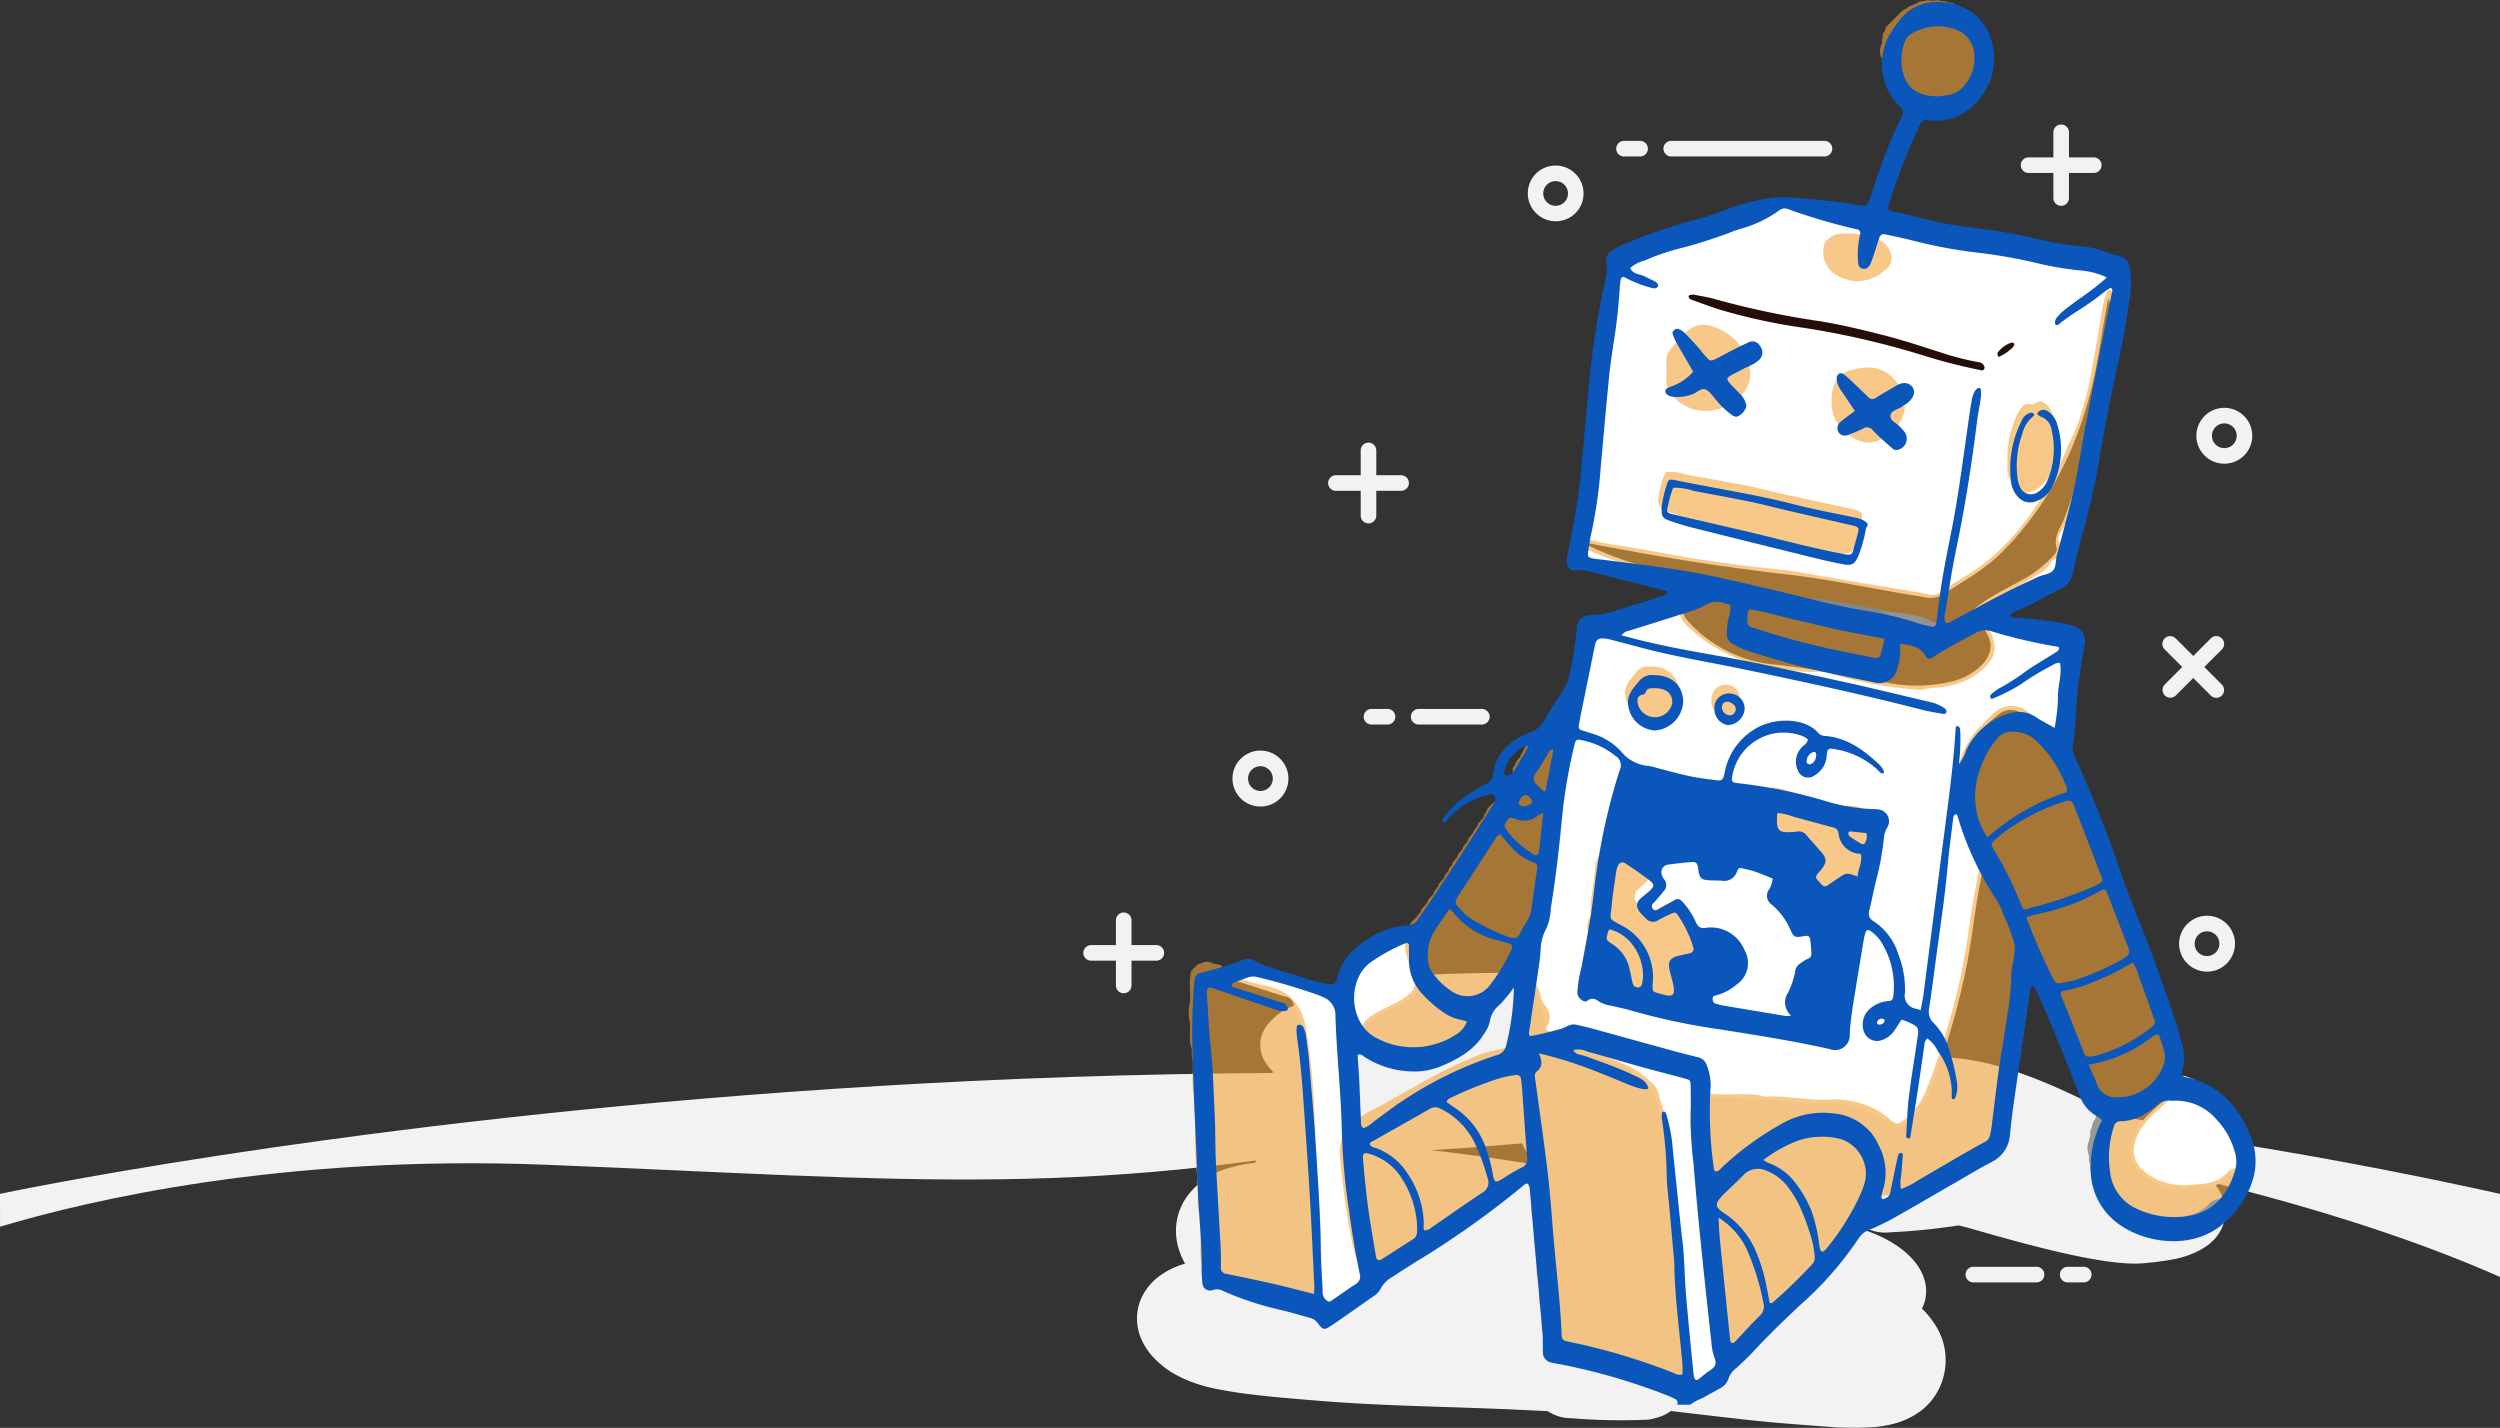 <svg xmlns="http://www.w3.org/2000/svg" width="339.09" height="193.667" viewBox="0 0 339.09 193.667">
  <rect x="0" y="0" width="339.09" height="193.667" fill="#333333" stroke="none"/>
  <g id="Group_4659" data-name="Group 4659" transform="translate(-1754.909 -830.739)">
    <path id="Path_6468" data-name="Path 6468" d="M1754.909,1669.342s172.94-36.908,339.09,0v11.271c-38.149-16.9-107.293-28.044-143.9-20.217-46.547,9.951-71.646,6.957-121.1,5-35.717-1.416-62.15,4.827-74.083,8.4Z" transform="translate(0 -676.671)" fill="#f2f2f2" fill-rule="evenodd"/>
    <g id="Group_4658" data-name="Group 4658" transform="translate(1901.847 830.739)">
      <g id="Group_4656" data-name="Group 4656" transform="translate(7.282)">
        <path id="Path_6469" data-name="Path 6469" d="M2698.628,1635.637q5.036.607,10.077,1.168c4.237.476,8.33.755,12.565,1.063a48.506,48.506,0,0,0,4.859-.04,15.656,15.656,0,0,0,3.069-.556,10.855,10.855,0,0,0,2.5-1.1,8.367,8.367,0,0,0,3.178-3.335,8.787,8.787,0,0,0-.238-8.622,12.67,12.67,0,0,0-1.957-2.466c1.8-3.651-.687-8.238-7.823-10.666l.669-.053a6.178,6.178,0,0,0,2.931.365,85.962,85.962,0,0,0,9.12-.921c.6-.113,17.6,5.549,24.739,5.153a40.578,40.578,0,0,0,4.217-.522,12.787,12.787,0,0,0,2.59-.711,9.833,9.833,0,0,0,2.019-1.043,6.021,6.021,0,0,0,2.29-2.718,5.317,5.317,0,0,0,.3-3.069,6.16,6.16,0,0,0-1.724-3.1,11.047,11.047,0,0,0-2.049-1.573c1.124-3-2.183-6.279-9.765-7.051-2.388-.13-13.541-7.718-24.3-8.166a6.2,6.2,0,0,0-1.38-1.872,11.072,11.072,0,0,0-2.051-1.464c1.124-2.794-2.182-5.842-9.764-6.56-6.98-.351-69.534-4.34-71.662,1.891a19.034,19.034,0,0,0-3.527.993,8.056,8.056,0,0,0-3.872,2.953,4.308,4.308,0,0,0-.709,2.563,4.626,4.626,0,0,0,.76,2.269,7.847,7.847,0,0,0,1.027,1.25,9.558,9.558,0,0,0-2.827,1.483,5.192,5.192,0,0,0-1.479,1.763,3.533,3.533,0,0,0-.288,2.426,4.454,4.454,0,0,0,1.115,1.984,7.339,7.339,0,0,0,1.448,1.179,12.906,12.906,0,0,0,2.534,1.187c.206.065.409.123.61.18-1.909.421-3.171,1.1-3.605,2.084a18.214,18.214,0,0,0-4.206.894,10.268,10.268,0,0,0-5.057,3.707,8.016,8.016,0,0,0-1.409,3.638,8.266,8.266,0,0,0,.315,3.443,11.278,11.278,0,0,0,.857,1.992,10.607,10.607,0,0,0-3.533,1.721,7.809,7.809,0,0,0-2.083,2.345,6.725,6.725,0,0,0-.9,3.5,7.179,7.179,0,0,0,.781,3.081,8.928,8.928,0,0,0,1.348,1.954,13.031,13.031,0,0,0,2.567,2.14c3.06,1.787,5.7,2.242,9.207,2.782.059.022.626.086.735.1,3.4.443,6.79.707,10.206.985,8.631.7,17.29.774,25.917,1.158.4.018,2.438.118,4.926.23a5.82,5.82,0,0,0,3.217.961,81.363,81.363,0,0,0,10.461.195,9.736,9.736,0,0,0,1.857-.5,5.182,5.182,0,0,0,1.2-.68Zm-20.158-36.3a6.12,6.12,0,0,0,.463.975,8.309,8.309,0,0,0,1.027,1.343c-.33.126-.629.25-.911.382-4.453-.7-8.844-1.312-12.958-1.776C2670.23,1600.02,2674.351,1599.676,2678.47,1599.335Z" transform="translate(-2626.21 -1444.255)" fill="#f2f2f2" fill-rule="evenodd"/>
        <g id="Group_4655" data-name="Group 4655" transform="translate(7.02)">
          <path id="Path_6470" data-name="Path 6470" d="M2992.545,1172.977c-1.431-.107-1.26,1.071-1.482,1.891a52.732,52.732,0,0,1-2.464,8.146c-.535,1.182-1.323,2.25-.925,3.674.135.486-.232.879-.58,1.231a16.215,16.215,0,0,1-3.29,2.684c-1.991,1.172-4.1,2.129-6.02,3.433-1.956,1.329-2,1.387-.411,3.138,1.931,2.13,1.781,4.131-.45,5.955a8.348,8.348,0,0,1-3.137,1.613,20.192,20.192,0,0,1-9.146.232,151.674,151.674,0,0,0-15.4-2.456,18.054,18.054,0,0,1-11.39-5.683c-1.389-1.413-1.069-2.584.716-3.191.954-.326,2.338-.628,2.14-1.729-.206-1.137-1.638-1.1-2.711-1.125a.744.744,0,0,0-.329.124.32.32,0,0,0-.071.479h0c.151.2.38.174.59.2-.215,0-.437-.027-.589.179v0c-.294.314-.78.032-1.074.348h0a.46.46,0,0,1-.219.138,1.79,1.79,0,0,1-1.606,1.941c-2.65.253-5.2,1.734-7.774,2.357-1.052.255-2.118.421-3.168.651.674,3.023-1.855,7.588-2.328,9.973a1.4,1.4,0,0,1-1.1,1.176,1.013,1.013,0,0,1-.147.576.29.29,0,0,1-.026.271,1.218,1.218,0,0,0-.26,1,2.3,2.3,0,0,0,.176.508c.074.165.151.328.239.485a3.078,3.078,0,0,1,.24,2.239c-1.332,5.528-1.577,11.205-2.277,16.818a17.823,17.823,0,0,1-2.314,7.726,13.881,13.881,0,0,0-1.693,3.5,8.17,8.17,0,0,1-.014,1.838,1.562,1.562,0,0,1,1.629,1.626,17.712,17.712,0,0,1-2.014,8.486,2.784,2.784,0,0,0,.578.345c1-2.516,1.227-5.217,1.822-7.926a10.625,10.625,0,0,1,1.911,5.647c.009.529.126.982.619,1.167,1.607.605,2.795,1.945,4.524,2.392,1.42.368,2.769,1.065,4.174,1.516,4.22,1.352,6.29,4.275,6.842,8.586,1.243,9.694,1.842,19.447,2.765,29.168.17,1.795.734,3.645-.329,5.374-.033.36.228.5.485.637l-.008,0a3.685,3.685,0,0,0,.349.371,2.09,2.09,0,0,0,.353.358h.355a1.1,1.1,0,0,0,.331-.38.08.08,0,0,0-.01.008l.012-.011,0,0a1.233,1.233,0,0,0,.364-.351l-.009.007.014-.012-.005.005a2.209,2.209,0,0,0,.367-.344l0,0a4.475,4.475,0,0,1,.369-.321l.026-.02c.149-.234.49-.16.644-.389l.019-.023a.276.276,0,0,1-.019.023,1.8,1.8,0,0,0,.391-.33l.007,0a11.037,11.037,0,0,0,2.482-2.5l0,.007a.743.743,0,0,0,.076-.824c-1.9-1.4-2.3-3.414-2.458-5.623-.213-3.066-.669-6.12-.875-9.187-.179-2.654-1.169-5.394.4-7.983a.98.98,0,0,0-.185-1.163c-1.926-2.236-1.551-5.026-1.75-7.63-.176-2.282.486-2.69,2.842-2.734,4.984-.093,9.925.731,14.895.7a12.893,12.893,0,0,1,8.485,2.542,2.059,2.059,0,0,0,2.9-.135,10.666,10.666,0,0,0,2.988-4.356,99.948,99.948,0,0,0,4.91-16.877c.948-4.883,1.28-9.88,2.667-14.682a2.22,2.22,0,0,0-.769-2.379,9.869,9.869,0,0,1-2.2-3.183c-2.221-5.091.637-10.777,4.871-13.822a2.507,2.507,0,0,1,2.218-.27,6.441,6.441,0,0,1,2.441,1.72c.818.715,1.349,1.858,2.658,1.887l.131-.39a.949.949,0,0,1,.283-.318l.019-.019a1.935,1.935,0,0,1,.337-.339l.019-.019a1.993,1.993,0,0,1,.336-.336l.019-.019a2.078,2.078,0,0,1,.337-.337l.019-.019c.1-.125.211-.247.32-.367.477-.8-.089-1.738.35-2.541.014-.34.03-.68.043-1.02.416-1.054-.125-2.2.313-3.251.012-.22.023-.442.037-.661a4.561,4.561,0,0,0,.018-2.486l-.022-.029c-.266-.221-.2-.455-.031-.693h0l.006-.008a.037.037,0,0,0,0,.007,1.559,1.559,0,0,0,.356-.371c-.006,0-.012.01-.018.01l.022-.017,0,.007a.18.18,0,0,0,.076-.1c.032-.074.006-.148-.08-.227l.014.014c-.11-.122-.213-.251-.312-.383l-.027-.03a1.176,1.176,0,0,1-.327-.327l-.029-.029a1.192,1.192,0,0,1-.328-.327l-.028-.028a1.249,1.249,0,0,1-.329-.328l-.028-.03a1.2,1.2,0,0,1-.16-.131c-2.465-.03-4.921-.265-7.388-.285a1.648,1.648,0,0,1-1.594-2.048.518.518,0,0,1-.12-.047c-.289-.218-.234-.45-.025-.688v.009c.206-.181.537-.125.709-.37l-.007,0,.016-.012s-.006,0-.009.009c.219-.164.553-.1.719-.372l-.021.024a3.416,3.416,0,0,0,.393-.3.258.258,0,0,1,.24-.071c.266-.125.6-.087.806-.351,0,0-.007,0-.009,0l.019-.013s-.007.005-.009.009c.22-.152.538-.108.715-.348,0,0,0,0-.007,0l.016-.011s-.007,0-.01.008c.216-.165.536-.117.719-.348l-.006,0,.011-.008s0,0-.005,0c.211-.176.53-.126.722-.342h0c.287-.319.784-.026,1.064-.362l0,0,.006,0s0,0,0,0a5.107,5.107,0,0,0,3.552-3.242.4.4,0,0,1,.036-.308c.344-.432-.037-1.028.325-1.456a.429.429,0,0,1,.043-.327c.27-.309.009-.776.319-1.073l-.005.011c.4-.4-.028-1.021.367-1.427l0,0c.307-.331.081-.811.33-1.157a.287.287,0,0,1,.043-.269c.3-.316.04-.8.327-1.115a.419.419,0,0,1,.049-.316c.268-.309.007-.776.318-1.071l-.005.01c.394-.424-.008-1.037.352-1.469a.435.435,0,0,1,.045-.318c.26-.333.04-.8.3-1.128a.34.34,0,0,1,.031-.288c.357-.443-.009-1.044.325-1.492a.335.335,0,0,1,.031-.289A3.03,3.03,0,0,0,2992.545,1172.977Z" transform="translate(-2869.967 -1112.395)" fill="#fff"/>
          <path id="Path_6471" data-name="Path 6471" d="M3403.548,1663.151a.29.29,0,0,1-.034-.273c-.26-.339-.014-.831-.346-1.148l.008.014c-.195-.2-.132-.518-.321-.723a.224.224,0,0,1-.06-.233,1.256,1.256,0,0,0-.295-.49l-.013-.023c-.245-.158-.157-.514-.4-.674l.018.019a4.669,4.669,0,0,0-.33-.387l-.008-.01c-.221-.162-.153-.5-.389-.656,0,0,0,0,0,0l-.03-.023a.143.143,0,0,1,.027.02.931.931,0,0,0-.356-.376l.011.014-.02-.02.009.006a1.108,1.108,0,0,0-.352-.353.1.1,0,0,1,.007.01l-.02-.019a.1.1,0,0,1,.013.009,1.248,1.248,0,0,0-.348-.363l.006.005-.015-.014a.026.026,0,0,1,.009.009,2.024,2.024,0,0,0-.354-.369l.008.008a2.789,2.789,0,0,0-.356-.357l-.007-.007a2.81,2.81,0,0,0-.356-.357l.008.008a2.866,2.866,0,0,0-.365-.364l.008.008a2.933,2.933,0,0,0-.363-.363l.008.007a1.968,1.968,0,0,0-.37-.352l.007.009-.015-.015s.005,0,.008.007a1.18,1.18,0,0,0-.357-.343s0,0,.005.006l-.023-.019c.007,0,.011.009.018.013a.728.728,0,0,0-.472-.35.246.246,0,0,1-.232-.084,2.368,2.368,0,0,0-.417-.287.415.415,0,0,1-.3-.089c-.135-.095-.275-.183-.416-.267a.394.394,0,0,1-.291-.062c-.23-.167-.536-.132-.769-.29l-.66-.075c-.689-.284-1.466.033-2.145-.321-.348.313-.717.607-1.04.945a2.344,2.344,0,0,0-.856,1.163c.853-.318,1.564-.573,2.268-.847a1.85,1.85,0,0,1,1.042-.125.725.725,0,0,1,.558.393c.112.25,0,.431-.2.6a55.111,55.111,0,0,0-4.258,3.747,9.087,9.087,0,0,0-1.89,2.976,4.244,4.244,0,0,0,1.093,4.694,8.287,8.287,0,0,0,7.266,1.917,2,2,0,0,1,1.383.036,1.392,1.392,0,0,0,1.344-.148,3.522,3.522,0,0,0,1.222-1.011,2.715,2.715,0,0,1,2.032-.912c.311-.03.333.255.392.476.151.095.255.052.32-.108a.354.354,0,0,1,.074-.271c.163-.21.1-.515.308-.705l0,.005c.322-.291.032-.785.358-1.075l0,.006A2.052,2.052,0,0,0,3403.548,1663.151Z" transform="translate(-3259.737 -1507.601)" fill="#fff"/>
          <path id="Path_6472" data-name="Path 6472" d="M3036.3,994.22a.745.745,0,0,0-.359-.367.031.031,0,0,1,0,.006l-.021-.019c.007,0,.011.009.018.013a1.326,1.326,0,0,0-.329-.395l0,.005a3.2,3.2,0,0,1-.318-.37l-.029-.029a1.191,1.191,0,0,1-.326-.327l-.029-.029a1.2,1.2,0,0,1-.327-.327l-.028-.028a1.168,1.168,0,0,1-.25-.234,6.088,6.088,0,0,1-.818-.142c-3.991-1-8.381-.884-12.47-1.556a103.5,103.5,0,0,1-12.4-2.555,73.132,73.132,0,0,0-12.149-2.07c-1.716-.209-3.619-1-5.321-1.048a15.491,15.491,0,0,1-3.158-.389,5.934,5.934,0,0,1-1.169.46c-2.106.586-3.944,1.775-6,2.514-1.825.657-3.679,1.21-5.513,1.838-3.013,1.032-5.8,2.6-8.8,3.639a18.544,18.544,0,0,1-.111,7.315c-.552,3.291-1.111,6.578-1.649,9.872-1.224,7.5-1.22,15.3-3.158,22.67a2.446,2.446,0,0,1,.311.3l.016.013a3.509,3.509,0,0,0,.388.323l-.02-.02c.31.365.811.108,1.156.355l.132-.015.122.051c.33.31.812.074,1.16.324l.136-.016.128.049c.54.417,1.253-.064,1.794.345l-.006-.005c.8.482,1.75-.073,2.564.345l.138-.031.133.047a1.748,1.748,0,0,0,1.408.109c.042-1.12-.948-1.051-1.583-1.286a46.423,46.423,0,0,1-6.436-2.532c.115-.16.215-.2.347-.172,8.907,1.735,17.852,3.205,26.874,4.227,6.19.7,12.277,2.1,18.433,3.04a3.529,3.529,0,0,0,2.593-.227c2.841-1.823,5.829-3.45,8.233-5.881,6.667-6.742,10.59-14.92,12.534-24.115.7-3.315,1.1-6.692,1.847-10.243.627,1.308.176,2.53.761,3.55a.293.293,0,0,0,.479.022.388.388,0,0,1,.037-.3c.336-.448-.017-1.039.315-1.488a.339.339,0,0,1,.03-.289c.4-.552-.066-1.264.338-1.816a.437.437,0,0,1,.037-.327c.329-.439-.034-1.029.316-1.463a.421.421,0,0,1,.042-.315c.174-.362.277-.718-.086-1.036Z" transform="translate(-2909.252 -957.169)" fill="#fff"/>
          <path id="Path_6473" data-name="Path 6473" d="M2718.779,1550.576a3.233,3.233,0,0,1-.76-1.57,12.813,12.813,0,0,1,.117-2.85c-2.252.907-4.688,1.321-6.831,2.529-2.217,1.251-1.4,4.3-4.2,5.2-2.01.649-4.284-1.217-5.9-2.083a9.3,9.3,0,0,0-8.276-.378,1.1,1.1,0,0,1,.021.171c.006.46.32.563.674.676,2.531.809,5.053,1.652,7.594,2.429a1.4,1.4,0,0,1,1.183,1.333,1.79,1.79,0,0,0,.372.982,4.95,4.95,0,0,1,.944,3.165,36.808,36.808,0,0,1,.444,5.29,1.378,1.378,0,0,0,.036.529,11.893,11.893,0,0,1,.312,3.519,4.025,4.025,0,0,0,.048,1.062,13.151,13.151,0,0,1,.272,3.878c.017,1.777,0,3.554.012,5.33a7.972,7.972,0,0,0,.129,1.586,25.09,25.09,0,0,1,.581,4.185c.106,2.831-.219,5.677.33,8.5a1.387,1.387,0,0,1-1.237,1.649,5.391,5.391,0,0,1-.885.04q-.053,0-.065.147c-.007.082.058.13.2.147a.312.312,0,0,1,.256.066.569.569,0,0,0,.69.033l.377-.028c.124.105.246.211.368.317l-.009-.009a1.791,1.791,0,0,0,.37.365l-.012-.011a1.217,1.217,0,0,0,.383.358l-.018-.027a.4.4,0,0,0,.677.009l-.017.021a3.632,3.632,0,0,0,.387-.325l.017-.01c.168-.23.522-.147.681-.4l-.017.019c.146-.085.252-.22.389-.318l.021-.014c.163-.236.52-.15.674-.4l-.018.021a2.329,2.329,0,0,0,.387-.332l.009-.005c.169-.216.508-.148.662-.386l0,0,.021-.027a.227.227,0,0,1-.019.025,1.021,1.021,0,0,0,.375-.345l0,0,.014-.015-.009.011c.14-.089.246-.22.382-.314l.025-.015a16.869,16.869,0,0,0,2.484-2.446l.037-.045a.284.284,0,0,0,.012-.309c-.859-.083-1.261-.807-1.826-1.3a2.338,2.338,0,0,1-.769-1.523c-.274-1.855-.673-3.69-.972-5.542-.186-1.156-.3-2.327-.407-3.495a11.514,11.514,0,0,0-.231-1.921,8.516,8.516,0,0,1-.1-2.814,4.161,4.161,0,0,1,1.7-2.747c.553-4.055-.4-8.07-.316-12.141.494.128.851.726,1.45.421a6.105,6.105,0,0,0-.028-.709,1.88,1.88,0,0,1,1.1-2.009,35.578,35.578,0,0,1,3.772-1.964,5.373,5.373,0,0,0,2.839-3.223.949.949,0,0,0-.121-.995A8.465,8.465,0,0,1,2718.779,1550.576Z" transform="translate(-2688.137 -1419.528)" fill="#fff"/>
          <path id="Path_6474" data-name="Path 6474" d="M3339.487,1383.622l-.007.008a.015.015,0,0,0,0,0Z" transform="translate(-3220.25 -1285.762)" fill="#fff" fill-rule="evenodd"/>
          <path id="Path_6475" data-name="Path 6475" d="M3063.79,1886.421h0Z" transform="translate(-2993.358 -1699.566)" fill="#fff" fill-rule="evenodd"/>
          <path id="Path_6476" data-name="Path 6476" d="M3055.27,1459.278a3.436,3.436,0,0,1-2.587-2.994c-.27-2.4-.615-4.8-.7-7.221-.56-1.59-.167-3.3-.6-4.917-.211-.78.1-1.718-.169-2.464-.413-1.166.187-2.34-.253-3.471-.132-.34.112-.7.311-.99.3-.438.631-.849.987-1.321a3.356,3.356,0,0,0-.569-.67,3.358,3.358,0,0,1-1.366-2.77,52.235,52.235,0,0,1-.451-5.3,4.963,4.963,0,0,1,.241-1.566,1.894,1.894,0,0,1,1.976-1.369c1.833.223,3.67.04,5.5.121a6.417,6.417,0,0,1,2.11.231,1.288,1.288,0,0,0,.524.082c2.967-.169,5.891.618,8.858.384a11.524,11.524,0,0,1,6.294,1.534,7.519,7.519,0,0,1,1.579,1.138c.855.766,1.264.728,2.147-.028a10.218,10.218,0,0,0,2.784-3.851,83.458,83.458,0,0,0,2.912-8.565c.671-2.268,1.288-4.55,1.771-6.863.4-1.9.706-3.827,1.037-5.743a99.984,99.984,0,0,1,1.765-9.923c.047-.17.018-.384.108-.517.709-1.032.189-1.682-.6-2.379-2.4-2.128-3.141-4.935-3.009-8.008a9.887,9.887,0,0,1,.648-2.75,10.928,10.928,0,0,1,3.019-4.944c.539-.464,1-1.013,1.519-1.5a3.452,3.452,0,0,1,4.8-.044c.918.839,1.768,1.755,2.654,2.631.251.245.522.473.784.707l.123-.034a.628.628,0,0,0,.3.317l.044.044a.969.969,0,0,0,.306.339l.017.024c.094.138.225.246.321.383l-.01-.012a.926.926,0,0,1,.344.409l-.034-.035c.287.131.2.505.431.667l.007.014c.1.141.261.243.3.428l-.038-.039c.3.154.241.5.389.738l-.022-.034c.3.2.259.552.375.834a.162.162,0,0,0,.081.219c.178.2.1.519.324.7l0,0c.2.212.16.525.321.753l-.019-.028c.376.3.128.781.334,1.127l-.021-.028c.322.123.24.494.428.7l-.013-.02c.252.222.227.558.344.835a.168.168,0,0,0,.071.229c.185.213.135.522.306.74l-.014-.023c.261.219.232.558.35.835a.165.165,0,0,0,.07.227c.185.21.128.522.314.73l-.007-.017c.241.217.206.551.341.812a.21.21,0,0,0,.071.255c.175.215.126.521.3.734l-.011-.02c.366.262.043.781.392,1.05l0,.008c.2.234.175.554.313.811a.22.22,0,0,0,.077.268c.164.213.111.518.3.721l-.005-.013a2.157,2.157,0,0,1,.325.86.135.135,0,0,0,.056.2,2.872,2.872,0,0,1,.3.854.147.147,0,0,0,.064.217c.268.335.073.781.27,1.133l-.024-.032c.335.156.261.527.409.78a.214.214,0,0,0,.07.258c.173.24.151.549.289.8a.221.221,0,0,0,.076.268c.165.211.111.518.3.72l0-.013c.226.234.213.563.327.84a.167.167,0,0,0,.07.229c.186.211.132.522.311.735l-.011-.02c.248.229.231.564.34.847a.149.149,0,0,0,.065.216c.193.206.133.523.322.732l-.009-.016c.24.228.219.562.336.838a.165.165,0,0,0,.069.227c.185.214.136.523.306.741l-.013-.026c.429.417.038,1.026.344,1.472l-.023-.027a.586.586,0,0,1,.384.5.12.12,0,0,0,.063.186c.192.21.137.524.316.738l-.011-.021c.362.279.067.784.373,1.083l-.009-.016c.237.233.225.565.334.85a.141.141,0,0,0,.052.212c.21.229.173.555.314.812a.217.217,0,0,0,.069.262c.173.216.129.521.3.739l-.014-.024c.372.278.075.784.374,1.087l-.011-.02c.248.231.235.566.34.854a.134.134,0,0,0,.052.205,2.676,2.676,0,0,1,.3.862.136.136,0,0,0,.055.207c.365.417-.04,1.017.341,1.43l0,0c.216.192.156.521.357.719l0-.009c.326.294.051.785.351,1.088l-.009-.016c.341.315.094.811.349,1.152q-.008.769-.015,1.534c-.106.289-.09.628-.346.855l.013-.022c-.182.212-.107.572-.409.713l.036-.038a.876.876,0,0,1-.332.417l.006-.007a3.773,3.773,0,0,0-.3.383l-.016.027c-.148.206-.2.463-.356.663a2.936,2.936,0,0,1-.84.779c1.058-.151,2.308-1.013,2.91.227.631,1.3-.9,1.714-1.609,2.359-1.531,1.39-3.2,2.641-4.127,4.563-1.114,2.3-.621,4.129,1.475,5.533a8.6,8.6,0,0,0,5.572,1.34c1.814-.123,3.6-.129,5.021-1.65.393-.421,1.566-1.2,2.067.272a.774.774,0,0,1-.151.471c-.007.119-.013.24-.02.359a.458.458,0,0,1-.027.7l.011-.014c-.2.2-.108.577-.44.685l.049-.049c-.1.329-.486.236-.671.442h0a.7.7,0,0,1-.43.307l.034-.04c-.116.337-.485.252-.7.421l.012-.014a.835.835,0,0,1-.46.284,4.34,4.34,0,0,0-1.541.855c-4.3,3.76-12.34,1.665-14.928-3.642-1.3-2.664-.425-5.334.559-7.928.274-.718.976-1.5-.065-2.2a2.513,2.513,0,0,1-.582-.547l.01.026a1.014,1.014,0,0,1-.393-.35l.008.009a1.62,1.62,0,0,1-.366-.363l.009.008a1.617,1.617,0,0,1-.364-.364l.008.009a1.7,1.7,0,0,1-.364-.364l.008.007a1.643,1.643,0,0,1-.365-.364l.009.008a1.676,1.676,0,0,1-.365-.365l.009.009a1.664,1.664,0,0,1-.365-.365l.009.009a.982.982,0,0,1-.346-.4l.033.039c-.3-.21-.264-.562-.37-.854a.136.136,0,0,0-.074-.2c-.186-.2-.119-.521-.325-.714l0,0c-.216-.2-.172-.521-.337-.747l.016.025c-.267-.223-.247-.564-.353-.856l0-.062c.049-.176.135-.354-.028-.519l.008.015a.851.851,0,0,1-.344-.414l.038.04c-.314-.179-.257-.538-.389-.807a.188.188,0,0,0-.077-.24c-.173-.217-.129-.521-.3-.74l.014.024c-.26-.226-.241-.567-.348-.853a.131.131,0,0,0-.051-.2c-.215-.218-.162-.548-.326-.788a.255.255,0,0,0-.072-.288c-.16-.214-.107-.518-.3-.719l0,.011c-.227-.226-.2-.556-.332-.821a.2.2,0,0,0-.083-.252c-.16-.215-.11-.518-.3-.72l.006.013c-.232-.221-.2-.552-.336-.812a.215.215,0,0,0-.078-.259c-.169-.206-.1-.518-.315-.7v0c-.2-.207-.163-.525-.332-.747l.017.02c-.095-.068-.13-.14-.1-.215s.055-.115.084-.115l-.006.017c.081-.084.1-.16.063-.23s-.068-.1-.1-.1l-.029-.04a1.33,1.33,0,0,0-.31-.352l-.01-.014c-.105-.136-.257-.24-.31-.417l.034.036c-.29-.163-.23-.5-.381-.739l.022.029c-.285-.168-.229-.507-.377-.743l.011-.012c-.712-.19-.553.357-.59.713a10.191,10.191,0,0,1-.144,2.547,1.482,1.482,0,0,0-.073.94c-.313.6.041,1.31-.291,1.911-.02.2-.039.409-.06.615-.345.588.066,1.3-.314,1.882a.227.227,0,0,0-.034.279c-.32.455.012,1.041-.3,1.5a.272.272,0,0,0-.046.305c-.378.564.045,1.263-.311,1.831q-.029.307-.059.615c-.37.709.084,1.532-.311,2.237a.26.26,0,0,0-.032.3c-.395.689.059,1.5-.3,2.19-.017.22-.036.439-.053.659-.426.81.1,1.743-.329,2.55a.23.23,0,0,0-.035.281c-.357.432.1,1.087-.4,1.479l.036-.045a.651.651,0,0,1-.381.393l.03-.03a.685.685,0,0,1-.385.385l.028-.029a.683.683,0,0,1-.384.385l.028-.029a.683.683,0,0,1-.385.384l.029-.027a.685.685,0,0,1-.385.384l.029-.029a.692.692,0,0,1-.385.385l.028-.031a.542.542,0,0,1-.409.361l.037-.04c-.124.332-.486.251-.71.411l.021-.016c-.165.279-.5.218-.73.375l.02-.014c-.158.272-.506.2-.708.391l0,0c-.167.234-.51.153-.681.38l-.021.011c-.135.108-.234.268-.429.29l.033-.035c-.131.321-.49.244-.714.406l.021-.016c-.154.274-.5.2-.7.4h0c-.171.225-.512.143-.678.376l-.025.013c-.138.1-.237.261-.424.291l.031-.033c-.134.31-.5.231-.706.41l.016-.011c-.165.252-.51.177-.7.384l0,0a5.624,5.624,0,0,1-1.109.674l.023-.016c-.151.283-.5.207-.707.4l.007,0a.669.669,0,0,1-.424.322l.035-.038c-.124.331-.487.25-.709.412l.021-.014c-.159.273-.5.2-.712.388l.013-.008c-1.617.546-3.328-.13-4.945.395l-.018.022c-.244.159-.158.5-.381.675l0-.008c-.2.2-.126.552-.406.7l.031-.033c-.058.17-.208.273-.3.417l-.012.023c-.243.159-.158.507-.386.674l.006-.009c-.2.193-.115.569-.434.689l.04-.039a.78.78,0,0,1-.319.428l0,0c-.207.188-.118.568-.439.68l.041-.039a.638.638,0,0,1-.344.421l.021-.023a2.233,2.233,0,0,1-.326.4l-.007.013c-.306.307-.414.764-.786,1.021l.035-.032a.76.76,0,0,1-.361.4l.02-.021a1.161,1.161,0,0,1-.356.383l.008-.009a1.641,1.641,0,0,1-.364.365l.009-.009a1.679,1.679,0,0,1-.365.365l.008-.009a1.66,1.66,0,0,1-.364.364l.008-.008a1.68,1.68,0,0,1-.363.364l.008-.009a1.657,1.657,0,0,1-.364.365l.009-.008a1.307,1.307,0,0,1-.379.359l.016-.017a1.331,1.331,0,0,1-.358.38l.006-.01a32.376,32.376,0,0,1-4.227,4.3l-.026.025a1.286,1.286,0,0,0-.328.327l-.028.028a1.328,1.328,0,0,0-.328.327l-.028.028a2.421,2.421,0,0,0-.355.319l-.01.008a4,4,0,0,1-.371.34l.008-.008a1.674,1.674,0,0,1-.365.364l.007-.007a1.367,1.367,0,0,1-.375.36l.016-.015a.906.906,0,0,1-.4.355l.026-.027a.723.723,0,0,1-.38.387l.027-.027a.985.985,0,0,1-.354.4l.013-.014a1.527,1.527,0,0,1-.364.37l.009-.008a1.734,1.734,0,0,1-.364.364l.007-.008a4.171,4.171,0,0,1-.338.374l-.008.01a2.028,2.028,0,0,0-.316.354l-.026.03c-.331.281-.431.74-.78,1.008l.03-.027a1.062,1.062,0,0,1-.354.4l.011-.01a1.6,1.6,0,0,1-.365.367l.008-.009a1.606,1.606,0,0,1-.363.364l.008-.007a1.733,1.733,0,0,1-.364.364l.008-.008a1.7,1.7,0,0,1-.364.364l0-.008C3055.487,1459.363,3055.4,1459.392,3055.27,1459.278Z" transform="translate(-2981.889 -1275.912)" fill="#f2a437" fill-rule="evenodd" opacity="0.6"/>
          <path id="Path_6477" data-name="Path 6477" d="M2805.537,1586.256a21.528,21.528,0,0,1,.588-3.83c.29-1.416.857-2.828.626-4.346-.044-.29.246-.632.452-1.114a6.585,6.585,0,0,1,1.565,2.662,3.687,3.687,0,0,0,.66,1.627,2.334,2.334,0,0,1,.235,2.941c-.054.078-.007.225-.007.4.43.161.86.351,1.307.48.641.186,1.244.372,1.49,1.1.108.32.463.3.739.395a75.53,75.53,0,0,1,7.935,3.083,13.721,13.721,0,0,1,2.832,2.117,2.672,2.672,0,0,1,.882,1.508c.144.691.414,1.355.614,2.036a28.246,28.246,0,0,1,.831,4.695c.221,1.814.272,3.64.583,5.45.268,1.566.325,3.168.452,4.758a5.991,5.991,0,0,0,.221,1.754,1.289,1.289,0,0,1,.1.519c-.122,2.021.354,4,.374,6.013a47.253,47.253,0,0,0,.646,6.511,11.353,11.353,0,0,1,.072,1.241,12.742,12.742,0,0,0,.26,2.641,3.256,3.256,0,0,1-.984,3.539.7.7,0,0,1-1.034-.005l.019.011c-.222-.166-.536-.113-.744-.313l-.089-.08-.119.019c-.286-.1-.614-.1-.851-.324l0,0c-.291-.311-.8-.009-1.068-.373l.013.009c-.214-.18-.545-.12-.728-.364l.021.022c-.153-1.029-.744-1.323-1.765-1.273a5.93,5.93,0,0,1-2.884-.176l.016.008c-.311-.284-.787-.02-1.093-.324l-.1-.075-.125.026c-.364-.222-.853,0-1.186-.335l.007,0c-.415-.366-1.029.054-1.431-.36l.007,0c-.422-.365-1.033.048-1.445-.35l-.094-.071-.111.038c-.492-.274-1.1.046-1.576-.32l-.093-.07-.109.038a1.033,1.033,0,0,1-.507-.29l-.025-.021a1.524,1.524,0,0,0-.335-.326l-.028-.028a1.326,1.326,0,0,0-.328-.328l-.029-.028a1.279,1.279,0,0,0-.327-.327l-.029-.028a1.3,1.3,0,0,0-.328-.329l-.028-.028a1.555,1.555,0,0,0-.327-.339l-.017-.02c-.41-.938.114-1.976-.314-2.911-.012-.219-.025-.437-.038-.656-.428-1.056.123-2.206-.317-3.26q-.017-.327-.032-.653c-.444-1.054.12-2.209-.325-3.263a1.638,1.638,0,0,0-.052-1.015c-.371-.966.085-2.013-.286-2.979a1.528,1.528,0,0,0-.056-.934c-.428-1.055.122-2.2-.318-3.26-.011-.217-.021-.436-.031-.653-.633-.609.552-1.827-.743-2.214l.01.007a14.174,14.174,0,0,1-1.45.733l.024-.02c-.142.3-.5.217-.7.407l.006,0a.677.677,0,0,1-.422.324l.034-.039c-.126.33-.486.252-.712.409l.022-.016c-.142.277-.5.193-.683.409l-.009.006c-.129.12-.229.275-.422.305l.031-.036c-.13.316-.493.236-.7.415l.016-.011c-.34.274-.869.275-1.082.738l.017-.018a1.3,1.3,0,0,1-.369.372l.011-.011a.729.729,0,0,1-.417.333l.033-.038c-.112.312-.491.217-.663.439l-.011.009a1.522,1.522,0,0,1-.4.326l.025-.024c-.138.265-.5.167-.652.416l-.036.023c-.129.1-.259.2-.391.3l.017-.016a6.63,6.63,0,0,1-1.074.726l.008,0a.706.706,0,0,1-.42.329l.035-.037c-.117.318-.491.23-.683.43l0,0a.842.842,0,0,1-.413.33l.033-.035c-.126.3-.5.213-.676.427l-.007,0c-.125.123-.23.276-.42.313l.032-.035c-.126.307-.494.222-.685.423h0a.694.694,0,0,1-.428.31l.041-.036c-.2.475-.769.1-1.029.443l-.005,0a2.269,2.269,0,0,1-.37.347l.009-.009a.963.963,0,0,1-.4.347l.03-.03c-.145.28-.5.2-.69.406l0,0a.851.851,0,0,1-.419.316l.032-.035c-.135.312-.493.237-.712.4l.018-.012c-.151.263-.506.179-.68.4l-.014.009a1.12,1.12,0,0,1-.414.311l.029-.03c-.126.287-.5.2-.662.425l-.02.012a1.852,1.852,0,0,1-.4.317l.025-.024c-.136.264-.5.166-.652.417l-.034.022a2.35,2.35,0,0,1-.571.2,3.4,3.4,0,0,1-2.75-2.89,100.857,100.857,0,0,1-1.778-12.288,4.649,4.649,0,0,1,1.7-4.437c1.016-1.328,2.574-1.865,3.96-2.633,4.5-2.493,8.881-5.218,13.753-7.01C2802.534,1587.238,2804.223,1587.292,2805.537,1586.256Z" transform="translate(-2761.118 -1444.885)" fill="#f2a437" fill-rule="evenodd" opacity="0.6"/>
          <path id="Path_6478" data-name="Path 6478" d="M2972.894,1091.061a23.974,23.974,0,0,0-3.821-1.37,43.721,43.721,0,0,1-4.443-1.795,4.183,4.183,0,0,1-.766-.447.459.459,0,0,1-.144-.628.609.609,0,0,1,.407-.268,3.063,3.063,0,0,1,.867.109c2.233.572,4.505.924,6.78,1.281,2.5.394,4.988.9,7.489,1.315,1.862.307,3.739.52,5.6.811,2.158.337,4.337.492,6.5.747,2.573.3,5.12.825,7.679,1.253q3.575.6,7.153,1.2c1.688.282,3.382.524,5.052.878a1.8,1.8,0,0,0,1.513-.211c2.373-1.661,5.012-2.945,7.166-4.91a32.486,32.486,0,0,0,4.915-5.359,45.908,45.908,0,0,0,5.187-9.271c.347-.88.829-1.706,1.186-2.583a41.1,41.1,0,0,0,2.254-8.363c.488-2.729.989-5.454,1.4-8.2a12.512,12.512,0,0,1,.577-2.039c.067-.206.23-.464.519-.33a.65.65,0,0,1,.254.41,22.61,22.61,0,0,1,.4,4.4,1.46,1.46,0,0,1-.035,1.381.183.183,0,0,0-.032.258c-.383.828.075,1.752-.293,2.581a1.566,1.566,0,0,0-.065.972c-.372.708.088,1.534-.316,2.239a.231.231,0,0,0-.034.28c-.323.453.023,1.047-.313,1.5a.231.231,0,0,0-.044.28c-.256.339-.041.8-.3,1.141a.239.239,0,0,0-.053.285c-.263.337-.029.813-.319,1.142a.177.177,0,0,0-.051.242c-.123.265-.108.58-.292.823a.189.189,0,0,0-.062.249c-.13.263-.106.582-.3.821a.145.145,0,0,0-.058.218c-.293.479.073,1.108-.356,1.556l.013-.032c-.078.154-.107.344-.3.408a2.309,2.309,0,0,0-.868,2.338,1.063,1.063,0,0,1-.159.666,14.77,14.77,0,0,0-1.044,3.383,16.938,16.938,0,0,1-2.255,5.562.891.891,0,0,0-.114.985,2.364,2.364,0,0,1,.252.847c.05.658.065,1.328-.775,1.558a1.045,1.045,0,0,0-.67.548,3.918,3.918,0,0,1-1.683,1.534c-1.166.7-2.313,1.452-3.537,2.035-1.668.8-3.124,1.926-4.742,2.793a.468.468,0,0,0-.082.849c.224.193.461.371.7.552a5.032,5.032,0,0,1,1.683,2.855,2.977,2.977,0,0,1-.613,2.831,8.52,8.52,0,0,1-3.861,2.736,11.118,11.118,0,0,1-3.462.7,8.621,8.621,0,0,0-1.226.161,4.777,4.777,0,0,1-1.048.135c-1.408-.133-2.819-.268-4.217-.48a47.444,47.444,0,0,1-8.1-1.864,5.415,5.415,0,0,0-1.583-.108,14.556,14.556,0,0,1-3.706-.284,25.653,25.653,0,0,0-2.647-.211,19.164,19.164,0,0,1-4.388-1.366,20.78,20.78,0,0,1-7.049-4.689,2.877,2.877,0,0,1-.674-2.618,1,1,0,0,1,.51-.695,2.531,2.531,0,0,1,1.141-.462,4.216,4.216,0,0,0,.877-.111c.652-.2,1.582-.985,1.432-1.166-.375-.448-.937-.443-1.456-.55s-.989-.435-1.548-.244a1.431,1.431,0,0,1-1.337-.094l.006.005c-.422-.365-1.029.044-1.445-.348l-.093-.073-.113.036c-.48-.286-1.108.077-1.556-.354l.015.014C2973.672,1091.138,2973.145,1091.488,2972.894,1091.061Z" transform="translate(-2910.941 -1013.533)" fill="#f2a437" fill-rule="evenodd" opacity="0.6"/>
          <path id="Path_6479" data-name="Path 6479" d="M2675.1,1612.01l-.1-.072-.119.036c-.484-.283-1.1.047-1.562-.323l-.1-.071-.118.039c-.485-.277-1.087.035-1.558-.311l-.118-.073-.135.033c-.461-.311-1.077.059-1.517-.345l.015.011c-.128-.1-.256-.208-.386-.308l-.029-.028a1.346,1.346,0,0,0-.327-.327l-.029-.028a1.314,1.314,0,0,0-.328-.328l-.028-.028a1.312,1.312,0,0,0-.329-.327l-.028-.029a1.321,1.321,0,0,0-.327-.328l-.029-.029a2.186,2.186,0,0,0-.322-.355l0-.005c-.473-1.913.121-3.886-.319-5.8a2.612,2.612,0,0,0-.06-1.326c-.4-1.306.118-2.684-.3-3.988a4.033,4.033,0,0,0-.052-1.709,59.558,59.558,0,0,1-.152-6.332,4.337,4.337,0,0,0-.158-1.909,5.573,5.573,0,0,0-.052-2.083c-.4-1.8.126-3.642-.29-5.437a1.627,1.627,0,0,0-.051-.968c-.428-1.3.121-2.675-.318-3.973,0-.435,0-.87,0-1.3.459-1.659-.13-3.384.329-5.042l.006-.011a1.272,1.272,0,0,0,.3-.356l.043-.044a.89.89,0,0,0,.33-.309l.033-.024a1.3,1.3,0,0,1,.489-.284.174.174,0,0,0,.234-.064,1.54,1.54,0,0,1,1.414.011.159.159,0,0,0,.227.064c.286.134.612.087.9.2,1.7,1.866,4.106,2.391,6.361,2.878,3.883.837,5,3.558,5.418,6.918a91.221,91.221,0,0,1,1.012,12.01c-.051,6.228,1.059,12.383.839,18.6a19.912,19.912,0,0,0,.2,2.652c.172,1.808-.372,2.354-2.316,2.437-.3-.021-.627.05-.889-.18l-.092-.075-.115.03c-.375-.208-.863,0-1.205-.333l.007.006c-.416-.366-1.027.049-1.432-.357l0,0c-.418-.37-1.03.046-1.442-.354l-.093-.071-.112.038C2675.942,1612.119,2675.458,1612.315,2675.1,1612.01Z" transform="translate(-2665.869 -1437.245)" fill="#f2a437" fill-rule="evenodd" opacity="0.6"/>
          <path id="Path_6480" data-name="Path 6480" d="M2825.261,1380.55a2.682,2.682,0,0,1,.607,2.62,29.4,29.4,0,0,0-.976,5.555c-.016.579-.663.9-.565,1.445a3.38,3.38,0,0,1,.186,1.562c-.471,1.484-.221,3.044-.585,4.551a33.7,33.7,0,0,0-.453,4c-.136,1.169-.256,2.343-.474,3.5a6.265,6.265,0,0,1-1.074,2.773,15.548,15.548,0,0,0-1.179,2.181c-.5.933-1.007,1.862-1.512,2.794a2.614,2.614,0,0,1-.219,1.291,11.21,11.21,0,0,1-1.488,2.192,18.145,18.145,0,0,0-3.7,5.35c-1.2,3-4.234,4.557-7.569,5.2a8.655,8.655,0,0,1-7.926-2.313c-.564-1.562.093-2.6,1.426-3.375,1.173-.683,2.422-1.22,3.6-1.892,2.361-1.343,2.614-2.463,1.392-4.817a5.852,5.852,0,0,1,.222-5.9,9.4,9.4,0,0,0,.764-.739l-.033.03a1.313,1.313,0,0,1,.32-.415l0-.007c.226-.17.134-.551.441-.667l-.039.038a.808.808,0,0,1,.332-.422l-.009.012a2.671,2.671,0,0,0,.274-.364.156.156,0,0,0,.114-.2.644.644,0,0,1,.364-.507l-.027.032a.917.917,0,0,1,.372-.388l-.013.018c.173-.22.115-.558.372-.734l-.023.026c.1-.131.192-.261.294-.389a.134.134,0,0,0,.086-.192.679.679,0,0,1,.351-.513l-.021.024c.08-.15.22-.256.305-.4l.017-.029c.253-.149.161-.507.4-.664l-.015.018c.1-.121.192-.245.279-.375a.165.165,0,0,0,.105-.212.75.75,0,0,1,.333-.5l-.006.01c.2-.194.114-.569.431-.691l-.04.038a.806.806,0,0,1,.322-.428l-.005.008c.205-.193.121-.564.43-.69l-.039.037a.873.873,0,0,1,.323-.423l0,.006c.207-.193.128-.557.416-.7l-.034.036a1.253,1.253,0,0,1,.314-.419l0-.008c.227-.174.145-.531.408-.685l-.025.029a3.738,3.738,0,0,1,.3-.409l.014-.026c.249-.153.159-.507.395-.669l-.012.016a2.826,2.826,0,0,0,.271-.367.172.172,0,0,0,.115-.214.661.661,0,0,1,.361-.494l-.024.029a1.2,1.2,0,0,1,.353-.395l-.007.012c.188-.211.142-.524.327-.736l.007-.013c.236-.167.149-.53.413-.678l-.027.03a1.3,1.3,0,0,1,.342-.4l0,0c.112-.127.232-.244.354-.36h0c.116-.122.234-.24.355-.356h0c.323-.29.042-.775.345-1.072l0-.006c.224-.179.146-.528.392-.694l-.018.024c.083-.148.221-.252.307-.4l.024-.032a.862.862,0,0,0,.31-.329l.044-.043a.73.73,0,0,0,.313-.312l.043-.044a.737.737,0,0,0,.313-.312l.036-.038c.451-.362-.034-1,.4-1.367l-.008.014c.193-.2.122-.557.4-.713l-.031.035c.056-.17.209-.272.3-.419l.015-.026c.248-.154.157-.513.4-.668l-.013.02c.182-.213.112-.567.4-.719l-.033.036c.051-.176.205-.279.3-.423l.008-.02c.242-.161.158-.511.392-.677l-.009.013c.194-.2.119-.559.408-.708l-.033.035c.051-.177.2-.282.311-.418l.009-.013a1.2,1.2,0,0,0,.3-.353l.043-.044a.722.722,0,0,0,.312-.312l.044-.044a.723.723,0,0,0,.313-.313l.043-.044a.733.733,0,0,0,.312-.312l.043-.043a.736.736,0,0,0,.313-.312l.044-.046a3.585,3.585,0,0,0,.4-.282l-.016.018c.116-.127.218-.122.3.035l-.012-.01c.411.05.562.392.767.676l-.021-.023A3.158,3.158,0,0,1,2825.261,1380.55Z" transform="translate(-2774.726 -1282.276)" fill="#f2a437" fill-rule="evenodd" opacity="0.6"/>
          <path id="Path_6481" data-name="Path 6481" d="M3205.711,844.205l-.146,0-.114.1c-.222.146-.524.089-.725.291l-.341.054a8.745,8.745,0,0,1-3.189.007l-.16-.078-.176.016c-.206-.2-.538-.138-.738-.351l0,0a1.03,1.03,0,0,0-.348-.258.18.18,0,0,0-.228-.142.5.5,0,0,1-.445-.409l.044.041a.447.447,0,0,1-.4-.394l.039.038a.445.445,0,0,1-.4-.394l.038.039a.444.444,0,0,1-.393-.394l.038.038a.445.445,0,0,1-.394-.394l.038.039a.448.448,0,0,1-.395-.4l.039.039a.435.435,0,0,1-.39-.4l.045.045c-.34-.086-.24-.486-.466-.652h0a.881.881,0,0,1-.307-.509.134.134,0,0,0-.079-.21c-.176-.235-.143-.547-.294-.79a.706.706,0,0,0-.056-.633,2.343,2.343,0,0,1,.007-1.772.534.534,0,0,0,.065-.557c.217-.375-.019-.885.364-1.21l-.017.033c.157-.23.1-.569.375-.74l-.03.032a.834.834,0,0,1,.38-.387l-.026.027a.87.87,0,0,1,.382-.382l-.026.026a.869.869,0,0,1,.382-.382l-.026.026a.859.859,0,0,1,.381-.382l-.024.026a.864.864,0,0,1,.381-.383l-.026.026a.8.8,0,0,1,.39-.377l-.033.03c.138-.275.507-.184.666-.425l.016-.008a1,1,0,0,1,.51-.29.144.144,0,0,0,.215-.085c.206-.17.519-.1.7-.319h0c.332-.3.81-.072,1.154-.325a4.635,4.635,0,0,0,1.619,0c.339.252.784.064,1.134.273l.571.1a1.226,1.226,0,0,1,.5.239.262.262,0,0,0,.293.095,3.322,3.322,0,0,1,.437.3l.029.018a.748.748,0,0,0,.335.3l.041.041a14.181,14.181,0,0,1,1.745,1.744l.041.042a.6.6,0,0,0,.309.313l.043.045a1.08,1.08,0,0,0,.3.36l0,.01a1.022,1.022,0,0,1,.3.49q0,2.343-.006,4.69a1.011,1.011,0,0,1-.283.528l-.01.022c-.248.153-.158.516-.413.666l.024-.027a1.84,1.84,0,0,1-.338.4h0c-.122.117-.24.234-.352.359l0,0a4.5,4.5,0,0,0-.354.355l0,0a4.614,4.614,0,0,0-.354.354v0a4.479,4.479,0,0,0-.355.354l0,0a4.783,4.783,0,0,0-.354.353l0,0a4.549,4.549,0,0,0-.354.354l0,0c-.125.113-.241.235-.367.348l.006,0A1.015,1.015,0,0,1,3205.711,844.205Z" transform="translate(-3101.88 -830.739)" fill="#f2a437" fill-rule="evenodd" opacity="0.6"/>
          <path id="Path_6482" data-name="Path 6482" d="M3356.772,1675.85c.284.075.575.134.853.227.646.216.693.316.458.857-.354.812-.7,1.627-1.065,2.437a10.878,10.878,0,0,0-.85,4.844,5.178,5.178,0,0,0,.778,2.506,9.8,9.8,0,0,0,5.864,4.316,9.2,9.2,0,0,0,5.756.011,5.016,5.016,0,0,0,2.418-1.431,2.054,2.054,0,0,1,1.915-.683.206.206,0,0,1,.076.236c-.032.075-.064.112-.094.112l.011-.009a2.514,2.514,0,0,1-.365.366l.008-.009a1.953,1.953,0,0,1-.365.365l.01-.009a2,2,0,0,1-.366.366l.01-.01a1.416,1.416,0,0,1-.378.359l.016-.016a1.038,1.038,0,0,1-.383.365l.023-.028c-.162.27-.509.2-.714.389l.012-.008c-.187.237-.514.183-.733.354l.018-.012c-.3.369-.807.1-1.145.361l-.137-.016-.128.05a14.551,14.551,0,0,1-4.985,0l-.13-.05-.137.017c-.344-.25-.827-.016-1.15-.333h0c-.283-.325-.8,0-1.061-.389l.018.011c-.221-.168-.556-.109-.73-.368l.021.023a1.907,1.907,0,0,1-.389-.334l-.006,0c-.179-.217-.537-.136-.686-.407l.022.027a.92.92,0,0,1-.382-.368l.02.019a1,1,0,0,1-.376-.375l.02.018a1.011,1.011,0,0,1-.376-.375l.019.019a1.025,1.025,0,0,1-.375-.376l.019.019a1,1,0,0,1-.375-.375l.019.02a1.027,1.027,0,0,1-.375-.375l.019.019a.985.985,0,0,1-.373-.378l.027.022c-.262-.138-.164-.509-.422-.65l-.022-.035a3.872,3.872,0,0,0-.308-.381l.01.012c-.227-.177-.152-.521-.376-.7l-.006-.008c-.193-.206-.142-.524-.336-.731l.008.015c-.4-.437-.019-1.052-.345-1.505-.017-.329-.032-.659-.048-.988a2.281,2.281,0,0,1,0-1.767.411.411,0,0,0,.033-.323c.359-.429-.017-1.023.323-1.458a.367.367,0,0,0,.044-.292c.163-.238.125-.557.32-.783l.005-.01c.227-.18.162-.5.341-.7l.01-.019c.363-.258.029-.783.4-1.038l-.01.019A1.562,1.562,0,0,1,3356.772,1675.85Z" transform="translate(-3232.656 -1526.267)" fill="#979898" fill-rule="evenodd"/>
          <path id="Path_6483" data-name="Path 6483" d="M2975.216,1472.4a.787.787,0,0,1,.826.086c.628.431,1.264.851,1.89,1.289a5.466,5.466,0,0,0,1.488.917,1.541,1.541,0,0,1-.27.438.98.98,0,0,0-.169,1.421,5.58,5.58,0,0,0,.467.535c.408.53.407.693-.1,1.2-.372.38-.786.72-1.18,1.077a1.332,1.332,0,0,0-.3,1.735,3.577,3.577,0,0,0,1.454,1.276.926.926,0,0,0,.99-.07,13.784,13.784,0,0,1,1.553-.86c.755-.356,1.078-.258,1.477.411.212.356.385.736.574,1.1.162.318.318.638.484.952.62,1.187,1.443,2,2.931,1.575.805,1.366-.241,2.139-1.052,2.828-1.03.877-1.651,1.689-1.181,3.162a1.929,1.929,0,0,1-1.343,2.538c-1.275.953-1.278.964-2.84.541a3.47,3.47,0,0,1-2.051-.9c-.164-.2-.42-.151-.654-.076a1.625,1.625,0,0,1-1.732-.568,3.937,3.937,0,0,0-1.323-1.136,1.642,1.642,0,0,1-.823-1.109,14.921,14.921,0,0,0-1.611-3.9,6.612,6.612,0,0,0-.691-.795,2.083,2.083,0,0,1-.508-2.712,1.649,1.649,0,0,0,.171-1.162,3.12,3.12,0,0,1,.034-1.052c.2-1.631.467-3.256.61-4.892a2.508,2.508,0,0,1,.768-1.715C2973.828,1473.842,2974.515,1473.112,2975.216,1472.4Z" transform="translate(-2917.19 -1358.76)" fill="#f2a437" fill-rule="evenodd" opacity="0.6"/>
          <path id="Path_6484" data-name="Path 6484" d="M3113.474,1447.419a1.638,1.638,0,0,1-.3-.193,1.06,1.06,0,0,0-1.565-.115c-.616.458-1.262.876-1.892,1.318a.64.64,0,0,1-.941-.025,22.191,22.191,0,0,1-3-3.316c.37-.461.732-.911,1.09-1.365a1.291,1.291,0,0,0,0-1.646c-.447-.648-.968-1.2-1.914-.857a4.193,4.193,0,0,1-1.06.036,1.6,1.6,0,0,1-1.417-.571,2.049,2.049,0,0,0-.377-.373c-1.262-.854-1.462-2.21-1.693-3.552a1.134,1.134,0,0,1,.63-1.166c1.405-1.536,1.427-1.611,3.445-.99,2.361.728,4.8,1.207,7.1,2.111a1.575,1.575,0,0,0,.851.029,4.44,4.44,0,0,1,4.2,1.756,1.473,1.473,0,0,1,.393,1.625c-.736,1.294-.536,2.763-.932,4.114a3.241,3.241,0,0,1-.89,1.673A7.737,7.737,0,0,1,3113.474,1447.419Z" transform="translate(-3023.479 -1327.42)" fill="#f2a437" fill-rule="evenodd" opacity="0.6"/>
          <path id="Path_6485" data-name="Path 6485" d="M3003.66,1341.546a3.5,3.5,0,0,1,3.831,3.562c.042,1.93-2.242,3.756-3.8,3.8a4.1,4.1,0,0,1-3.566-3.766c.025-1.24.894-2.011,1.539-2.9A2,2,0,0,1,3003.66,1341.546Z" transform="translate(-2940.959 -1251.109)" fill="#f2a437" fill-rule="evenodd" opacity="0.6"/>
          <path id="Path_6486" data-name="Path 6486" d="M3041.964,1555.164a2.781,2.781,0,0,0,.8-3.176,15.807,15.807,0,0,1-.3-1.575,8.438,8.438,0,0,0,1.24-.646c.422-.315.739-.77,1.157-1.09a1.964,1.964,0,0,0,.678-2.04,4.248,4.248,0,0,1,.7,0,2.521,2.521,0,0,1,2.3,3.094,1.526,1.526,0,0,1-.983,1.345,1.71,1.71,0,0,1-.486.193c-1.274.024-1.937.985-2.751,1.733a1.445,1.445,0,0,0-.236,2.161.508.508,0,0,1-.5.36A3.056,3.056,0,0,1,3041.964,1555.164Z" transform="translate(-2975.396 -1419.908)" fill="#fafdff" fill-rule="evenodd"/>
          <path id="Path_6487" data-name="Path 6487" d="M3070.341,1357.512a1.954,1.954,0,1,1-3.862-.112,1.932,1.932,0,1,1,3.862.112Z" transform="translate(-2995.571 -1262.63)" fill="#f2a437" fill-rule="evenodd" opacity="0.6"/>
          <path id="Path_6488" data-name="Path 6488" d="M2975.993,1554.5a3.493,3.493,0,0,1,1.782,2.845,5.3,5.3,0,0,0,.652,2.165,5.9,5.9,0,0,1-2.382-.478,1.075,1.075,0,0,1-.832-1.018A7.793,7.793,0,0,1,2975.993,1554.5Z" transform="translate(-2920.459 -1426.393)" fill="#f6f4f4" fill-rule="evenodd"/>
          <path id="Path_6489" data-name="Path 6489" d="M2915.5,1563.1c-.107-.39.048-.878-.426-1.129q.2-.508.4-1.012C2916.136,1561.666,2915.841,1562.383,2915.5,1563.1Z" transform="translate(-2870.962 -1431.711)" fill="#d3d4d3" fill-rule="evenodd"/>
          <path id="Path_6490" data-name="Path 6490" d="M2949.644,1384.116a.413.413,0,0,1-.375-.4A.513.513,0,0,1,2949.644,1384.116Z" transform="translate(-2899.107 -1285.842)" fill="#c3c7ca" fill-rule="evenodd"/>
          <path id="Path_6491" data-name="Path 6491" d="M3050.083,1203.27a23.719,23.719,0,0,1-4.039-.83c-5.566-1.36-11.119-2.774-16.673-4.182a24.476,24.476,0,0,1-2.372-.738,1.5,1.5,0,0,1-1.142-1.766,3,3,0,0,1,.113-.875,9.8,9.8,0,0,1,.87-2.678,6.24,6.24,0,0,1,2.744.329c2.667.5,5.344.938,8,1.461,1.737.341,3.452.8,5.181,1.18q4.664,1.03,9.339,2.021a2.761,2.761,0,0,1,1.15.426.565.565,0,0,1,.221.44,21.776,21.776,0,0,1-.873,3.784C3052.034,1203.244,3052.029,1203.293,3050.083,1203.27Z" transform="translate(-2962.138 -1128.162)" fill="#f2a437" fill-rule="evenodd" opacity="0.6"/>
          <path id="Path_6492" data-name="Path 6492" d="M3031.815,1085.841c0-.414.007-.83,0-1.246a2.316,2.316,0,0,1,.572-1.646,23.917,23.917,0,0,1,2.412-2.573,3.271,3.271,0,0,1,3.341-.48,7.223,7.223,0,0,1,4.857,5.019,4.153,4.153,0,0,1-1.4,4.621,7.249,7.249,0,0,1-2.6,1.506,5.943,5.943,0,0,1-6.615-2.122,2.836,2.836,0,0,1-.567-1.657C3031.823,1086.79,3031.816,1086.315,3031.815,1085.841Z" transform="translate(-2967.042 -1035.591)" fill="#f2a437" fill-rule="evenodd" opacity="0.6"/>
          <path id="Path_6493" data-name="Path 6493" d="M3158.492,1116.542a5.538,5.538,0,0,1,.286-1.743,3.213,3.213,0,0,1,2.37-2.159,10.921,10.921,0,0,1,1.728-.329,4.767,4.767,0,0,1,4.246,1.732,5.451,5.451,0,0,1,1.292,3.238,4.3,4.3,0,0,1-.91,2.809,6.924,6.924,0,0,1-2.76,2.143,3.211,3.211,0,0,1-2.886-.193,6.091,6.091,0,0,1-2.977-2.915A5.831,5.831,0,0,1,3158.492,1116.542Z" transform="translate(-3071.298 -1062.444)" fill="#f2a437" fill-rule="evenodd" opacity="0.6"/>
          <path id="Path_6494" data-name="Path 6494" d="M3293.214,1146.031a13.157,13.157,0,0,1,1.079-5.36,7.4,7.4,0,0,1,.764-1.4,1.213,1.213,0,0,1,1.046-.579,2.046,2.046,0,0,0,.694-.009c.38-.135.715-.476,1.157-.27a2.582,2.582,0,0,1,1.207,1.258,6.542,6.542,0,0,1,.705,2.374,12.491,12.491,0,0,1-.6,5.434,4.916,4.916,0,0,1-2.078,2.786c-1.494.851-2.587.543-3.517-1.107a3.619,3.619,0,0,1-.452-1.706C3293.208,1146.98,3293.214,1146.505,3293.214,1146.031Z" transform="translate(-3182.17 -1083.904)" fill="#f2a437" fill-rule="evenodd" opacity="0.6"/>
          <path id="Path_6495" data-name="Path 6495" d="M3155.82,1009.686a9.6,9.6,0,0,1,4.089.981,2.686,2.686,0,0,1,1.246,1.42,1.946,1.946,0,0,1-.759,2.638,5.462,5.462,0,0,1-4.073,1.4,5.719,5.719,0,0,1-2.173-.678,3.6,3.6,0,0,1-1.917-4.183,1.265,1.265,0,0,1,.452-.735C3153.591,1009.762,3153.935,1009.654,3155.82,1009.686Z" transform="translate(-3066.061 -978.009)" fill="#f2a437" fill-rule="evenodd" opacity="0.6"/>
          <path id="Path_6496" data-name="Path 6496" d="M3179.1,1695.037a1.908,1.908,0,0,1,1.731.637.381.381,0,0,1,0,.6.461.461,0,0,1-.625.085A2.46,2.46,0,0,1,3179.1,1695.037Z" transform="translate(-3088.262 -1542.048)" fill="#8b8c8c" fill-rule="evenodd"/>
          <path id="Path_6497" data-name="Path 6497" d="M3198.269,1299.156a39.275,39.275,0,0,1,5.214.779,4.076,4.076,0,0,1,1.082.555c.307.15.8.095.874.492.09.51-.5.558-.781.812a.531.531,0,0,1-.789-.07c-.955-1.109-2.382-1.212-3.62-1.717a1.027,1.027,0,0,0-.854.053c-.579.272-.869-.1-1.136-.518a.236.236,0,0,1-.081-.259C3198.208,1299.2,3198.24,1299.156,3198.269,1299.156Z" transform="translate(-3103.948 -1216.247)" fill="#949394" fill-rule="evenodd"/>
          <path id="Path_6498" data-name="Path 6498" d="M3153.709,1290.881l-.012.385a92.886,92.886,0,0,1-9.678-1.95.977.977,0,0,1,.917-.17c2.289.557,4.662.657,6.929,1.316C3152.474,1290.638,3153.2,1290.3,3153.709,1290.881Z" transform="translate(-3059.388 -1207.971)" fill="#858787" fill-rule="evenodd"/>
          <path id="Path_6499" data-name="Path 6499" d="M2849.587,1584.848c-.091.055-.188.163-.264.151-.278-.047-.333-.264-.271-.5.021-.07.169-.168.227-.152A.392.392,0,0,1,2849.587,1584.848Z" transform="translate(-2816.61 -1450.958)" fill="#858585" fill-rule="evenodd"/>
          <g id="Group_4654" data-name="Group 4654" transform="translate(0.476 0.269)">
            <path id="Path_6500" data-name="Path 6500" d="M3295.473,1154.487a3.684,3.684,0,0,0,.888,2.093,2.166,2.166,0,0,0,2.566.652,3.8,3.8,0,0,0,2.091-1.829,11.337,11.337,0,0,0,.724-8.611,3.115,3.115,0,0,0-.8-1.363,1.856,1.856,0,0,0-.551-.437.943.943,0,0,0-1.372.439,3.108,3.108,0,0,0,.59.377,2.16,2.16,0,0,1,1.369,1.733,11,11,0,0,1-.578,6.95,3.115,3.115,0,0,1-1.225,1.482,1.609,1.609,0,0,1-2.5-.741,3.832,3.832,0,0,1-.289-1.015,12.808,12.808,0,0,1,.633-6.105,4.225,4.225,0,0,1,1.465-2.365.252.252,0,0,0,0-.431.493.493,0,0,0-.326-.073,1.823,1.823,0,0,0-1.258,1.15A14.4,14.4,0,0,0,3295.473,1154.487Z" transform="translate(-3184.436 -1089.532)" fill="#0a56bb" fill-rule="evenodd"/>
            <path id="Path_6501" data-name="Path 6501" d="M3285.919,1095.121a6.084,6.084,0,0,0,1.717-1.193,3.112,3.112,0,0,0,.256-.412c-.04-.084-.052-.156-.089-.173-.1-.045-.227-.117-.315-.088a3.793,3.793,0,0,0-1.829,1.3.285.285,0,0,0-.069.159,1.239,1.239,0,0,0,.053.33C3285.686,1095.185,3285.783,1095.2,3285.919,1095.121Z" transform="translate(-3176.376 -1047.054)" fill="#250d08" fill-rule="evenodd"/>
            <path id="Path_6502" data-name="Path 6502" d="M3049.3,1057.105c1.336.484,2.666.99,4.024,1.406a78.214,78.214,0,0,0,11.28,2.427,113.853,113.853,0,0,1,16.759,3.926,75.392,75.392,0,0,0,7.382,1.845.353.353,0,0,0,.279-.154.441.441,0,0,0,.052-.332.9.9,0,0,0-.777-.628,36.643,36.643,0,0,1-3.972-.949c-2.941-.916-5.85-1.921-8.837-2.687-2.929-.75-5.865-1.459-8.846-1.94a114.15,114.15,0,0,1-14.07-2.964c-1.017-.3-2.078-.445-3.023-.642-.309.092-.641-.009-.59.358C3048.98,1056.9,3049.162,1057.055,3049.3,1057.105Z" transform="translate(-2981.627 -1016.738)" fill="#250d08" fill-rule="evenodd"/>
            <path id="Path_6503" data-name="Path 6503" d="M3171.356,1118.127a2.8,2.8,0,0,0-1.13.481c-.862.513-1.739,1-2.59,1.538a.685.685,0,0,1-.946-.1c-.683-.653-1.359-1.313-2.048-1.96-.428-.4-.866-.8-1.319-1.174a.556.556,0,0,0-.665-.026.691.691,0,0,0-.285.612,3,3,0,0,0,.609,1.636c.586.882,1.182,1.756,1.861,2.76-.714.541-1.341.984-1.93,1.473a1.1,1.1,0,0,0-.291,1.423,1.035,1.035,0,0,0,1.249.382,20.009,20.009,0,0,0,2.118-.891.935.935,0,0,1,1.256.216c.28.3.575.6.878.875.61.558,1.223,1.114,1.855,1.646a.7.7,0,0,0,.659.158,1.548,1.548,0,0,0,1.008-2.334,5.56,5.56,0,0,0-.693-.8c-.448-.518-1.393-.816-1.277-1.556.111-.7,1.1-.778,1.633-1.229a3.465,3.465,0,0,1,.451-.281,2.7,2.7,0,0,0,.86-.876,1.278,1.278,0,0,0,.1-1.34A1.394,1.394,0,0,0,3171.356,1118.127Z" transform="translate(-3074.969 -1066.43)" fill="#0a56bb" fill-rule="evenodd"/>
            <path id="Path_6504" data-name="Path 6504" d="M3049.409,1209.029c1.148.284,2.3.541,3.468.749,1.084.193,1.481-.027,1.939-1.066a15.607,15.607,0,0,0,.681-2.013c.164-.567.268-1.151.383-1.731.054-.271.4-.526.147-.8a2.3,2.3,0,0,0-.726-.472,2.991,2.991,0,0,0-.673-.214c-2.773-.6-5.575-1.089-8.319-1.8-5.392-1.395-10.9-2.213-16.341-3.328-.709-.145-.887-.073-1.068.537a15.578,15.578,0,0,0-.739,3.305c-.025,1.008.156,1.336.977,1.625,1,.352,2.021.679,3.053.939q8.6,2.158,17.217,4.273Zm-19.865-6.075h0c-.594-.157-.728-.317-.564-.853a13.963,13.963,0,0,1,.761-2.713,8.145,8.145,0,0,1,2.743.418c2.557.493,5.123.95,7.674,1.471,1.507.307,2.991.716,4.49,1.061,3.228.75,6.458,1.486,9.686,2.23.437.1.62.346.515.766-.233.917-.507,1.823-.758,2.736-.1.36-.359.424-.928.374-.16-.034-.564-.122-.97-.2-4.535-.877-8.981-2.132-13.48-3.164-2.827-.649-5.649-1.316-8.473-1.974C3030.009,1203.05,3029.774,1203.016,3029.545,1202.954Z" transform="translate(-2964.511 -1133.5)" fill="#0a56bb" fill-rule="evenodd"/>
            <path id="Path_6505" data-name="Path 6505" d="M3032.07,1091.88a5.773,5.773,0,0,0,2.786-.355c.583-.245,1.156-.891,1.778-.589.545.264.914.9,1.352,1.372a12.057,12.057,0,0,0,2.032,1.974,1.619,1.619,0,0,0,.629.309c.548.075,1.513-.965,1.441-1.532a2.919,2.919,0,0,0-.939-1.644c-2.251-2.365-2.269-1.8.676-3.372.364-.192.76-.33,1.119-.532a5.026,5.026,0,0,0,.869-.61,1.377,1.377,0,0,0,.131-1.914,1.172,1.172,0,0,0-1.545-.483c-.64.3-1.282.607-1.915.929-.842.43-1.669.892-2.516,1.315-.689.345-.821.31-1.359-.3-.433-.487-.823-1.01-1.259-1.494-.553-.615-1.118-1.222-1.708-1.8a2.352,2.352,0,0,0-.747-.455c-.371-.155-.915.307-.79.684a7.68,7.68,0,0,0,.579,1.284c.724,1.285,1.472,2.556,2.2,3.818a6.809,6.809,0,0,1-2.925,1.993,5.577,5.577,0,0,0-.638.278.493.493,0,0,0-.049.764A1.36,1.36,0,0,0,3032.07,1091.88Z" transform="translate(-2966.947 -1038.345)" fill="#0a56bb" fill-rule="evenodd"/>
            <path id="Path_6506" data-name="Path 6506" d="M3070.5,1366.492a2.393,2.393,0,0,0,2.263-2.3,2.078,2.078,0,0,0-1.921-1.975,1.945,1.945,0,0,0-2.189,2.027,2.19,2.19,0,0,0,1.847,2.253Zm-.694-2.885h0c.125-.208.339-.321.8-.275a3.481,3.481,0,0,1,.6.313.836.836,0,0,1-.7,1.485A1.071,1.071,0,0,1,3069.8,1363.607Z" transform="translate(-2997.833 -1268.411)" fill="#0a56bb" fill-rule="evenodd"/>
            <path id="Path_6507" data-name="Path 6507" d="M3006.026,1355.6a4.12,4.12,0,0,0,3.865-3.912c-.037-2.23-1.574-3.6-3.972-3.6a2.264,2.264,0,0,0-1.927.71c-.723.917-1.653,1.78-1.592,3.075a3.922,3.922,0,0,0,3.626,3.727Zm-1.765-4.821h0c.229-.065.479-.107.551-.362.178-.63.682-.535,1.145-.548a3.356,3.356,0,0,1,1.382.227,1.693,1.693,0,0,1,1.014,2.018,2.4,2.4,0,0,1-4.633-.19C3003.65,1351.458,3003.656,1350.953,3004.261,1350.782Z" transform="translate(-2943.308 -1256.789)" fill="#0a56bb" fill-rule="evenodd"/>
            <path id="Path_6508" data-name="Path 6508" d="M2812.025,985.937c-1.541-3.822-4.076-6.631-8.2-7.751-.33-.09-.718-.041-.987-.333-.18-.294.016-.562.063-.843a7.1,7.1,0,0,0-.123-3.513c-.241-.73-.373-1.495-.612-2.224q-2.571-7.856-5.63-15.535c-.548-1.375-1.122-2.745-1.595-4.145a178.828,178.828,0,0,0-6.768-17.185,2.282,2.282,0,0,1-.162-1.368c.17-1.173.285-2.355.362-3.537a66.3,66.3,0,0,1,1.2-9.873,2.151,2.151,0,0,0-1.558-2.758,14.827,14.827,0,0,0-1.729-.4,50.278,50.278,0,0,0-6-.7c-.258-.017-.6.092-.755-.255.175-.45.6-.569.96-.72,2.023-.856,3.921-1.954,5.868-2.958a2.912,2.912,0,0,0,1.662-2.145c.269-1.333.6-2.656.942-3.973.874-3.324,1.788-6.637,2.363-10.031.79-4.674,1.7-9.326,2.679-13.965a93.561,93.561,0,0,0,1.734-9.616,11,11,0,0,0-.116-4.058,1.594,1.594,0,0,0-1.107-1.279c-1.67-.394-3.224-1.173-4.967-1.332a41.569,41.569,0,0,1-6.14-.979c-2.074-.51-4.166-.923-6.278-1.225-1.76-.251-3.525-.458-5.284-.725-2.7-.407-5.312-1.212-7.975-1.794-.33-.073-.718-.071-.963-.448.048-.2.09-.433.162-.657a80.333,80.333,0,0,1,3.912-10.1c.1-.214.214-.423.316-.637a.927.927,0,0,1,.989-.593c.177.016.353.048.53.058a7.421,7.421,0,0,0,6.731-3.252,8.323,8.323,0,0,0,1.221-8.081,6.554,6.554,0,0,0-3.731-4.048,8.924,8.924,0,0,0-3.289-.7,6.3,6.3,0,0,0-5.154,2.33,18.2,18.2,0,0,0-1.221,1.744,6.525,6.525,0,0,0-.962,2.086,8,8,0,0,0,2.12,8.016,1.031,1.031,0,0,1,.246,1.393,60.538,60.538,0,0,0-3.05,7.387c-.47,1.343-.94,2.686-1.374,4.04-.153.476-.4.7-.9.63-.235-.031-.474-.046-.706-.09-2.917-.561-5.88-.723-8.825-1.032a14.7,14.7,0,0,0-3.651.2,29.009,29.009,0,0,0-5.8,1.63c-1.058.383-2.115.779-3.2,1.064a73.482,73.482,0,0,0-10.41,3.571,7.089,7.089,0,0,0-1.532.873,1.342,1.342,0,0,0-.609,1.377,7.267,7.267,0,0,1-.233,2.975,107.765,107.765,0,0,0-1.865,11.219c-.448,4.064-.769,8.143-1.157,12.214-.174,1.829-.3,3.666-.581,5.479-.383,2.518-.873,5.019-1.35,7.522a5.11,5.11,0,0,0-.137,1.583,1.057,1.057,0,0,0,1.252.909,2.678,2.678,0,0,1,1.392.014q4.732,1.21,9.47,2.407a6.785,6.785,0,0,1,.853.25c.222.09.567,0,.659.407a4.254,4.254,0,0,1-.635.338c-2.2.7-4.4,1.418-6.61,2.086a11.767,11.767,0,0,1-3.142.567,1.763,1.763,0,0,0-1.929,1.835,47.442,47.442,0,0,1-.958,6.14,6.242,6.242,0,0,1-.939,2.274c-.876,1.339-1.76,2.677-2.546,4.07a3.292,3.292,0,0,1-1.821,1.531c-2.674,1.05-4.727,2.716-5.115,5.808a1.505,1.505,0,0,1-.92,1.205c-.736.381-1.442.823-2.147,1.258a12.632,12.632,0,0,0-2.755,2.233,13.641,13.641,0,0,0-1.053,1.424.323.323,0,0,0,.057.3.311.311,0,0,0,.3.039c.332-.339.626-.711.958-1.049a10.2,10.2,0,0,1,5.079-2.768.552.552,0,0,1,.635.17.71.71,0,0,1,.092.823c-.174.31-.362.613-.549.914-3.189,5.07-6.436,10.1-9.848,15.023a1.694,1.694,0,0,1-1.429.816,11.9,11.9,0,0,0-7.158,3.224,7.094,7.094,0,0,0-2.213,3.373c-.082.284-.17.568-.253.853a.677.677,0,0,1-.8.54,14.381,14.381,0,0,1-2.09-.384c-2.211-.664-4.412-1.37-6.609-2.081a5.55,5.55,0,0,1-1.45-.65,1.892,1.892,0,0,0-1.848-.144,57.137,57.137,0,0,1-5.6,1.715,1.059,1.059,0,0,0-.872.99c-.048.353-.068.707-.1,1.063a92.254,92.254,0,0,0-.1,10.659c.068,3.851.295,7.7.451,11.547.08,2.013.131,4.028.239,6.04.166,3.137.506,6.264.479,9.412a20.487,20.487,0,0,0,.1,2.31,1.05,1.05,0,0,0,1.454.99,1.686,1.686,0,0,1,1.351.138,42.69,42.69,0,0,0,7.925,2.6c1.324.315,2.629.711,3.943,1.073a1.752,1.752,0,0,1,.976.692c.723.947.888.978,1.88.307,1.916-1.295,3.8-2.637,5.693-3.966a2.6,2.6,0,0,0,.966-1.026,3.9,3.9,0,0,1,1.615-1.6c1.037-.69,2.089-1.357,3.142-2.021a122.06,122.06,0,0,0,14.633-10.39c.174-.15.38-.352.616-.148a.728.728,0,0,1,.2.457c.186,2.065.353,4.134.537,6.2.4,4.546.822,9.091,1.212,13.637.07.826.006,1.662.051,2.49a1.367,1.367,0,0,0,1.127,1.4c.4.112.813.167,1.221.24a83.184,83.184,0,0,1,14.153,4.084,13.478,13.478,0,0,1,1.462.64.559.559,0,0,1,.229.765h1.78a6.643,6.643,0,0,1,1.7-.917c.771-.444,1.553-.864,2.326-1.3a2.189,2.189,0,0,0,1.157-1.3,2.99,2.99,0,0,1,1.145-1.516c.78-.726,1.565-1.454,2.288-2.237,1.969-2.141,4.07-4.146,6.181-6.145a46.628,46.628,0,0,0,8.081-9.193,2.719,2.719,0,0,1,1.348-1.083,35.086,35.086,0,0,0,3.358-1.621c3.1-1.747,6.164-3.548,9.248-5.322,1.335-.769,2.654-1.568,4.024-2.274a4.459,4.459,0,0,0,2.527-3.8c.14-1.417.306-2.83.509-4.237q1.087-7.567,2.214-15.127c.037-.257-.039-.594.443-.723a8.18,8.18,0,0,1,.422.721c.615,1.347,1.257,2.685,1.817,4.054,1.347,3.29,2.682,6.584,3.962,9.9a5.267,5.267,0,0,0,2.526,3.054,3.668,3.668,0,0,1,.581.476,13.629,13.629,0,0,0-1.522,6.178,9.075,9.075,0,0,0,2.778,7.063c3.367,3.226,10.134,4.555,14.636,1.237a12.65,12.65,0,0,0,4.45-6.059,8.7,8.7,0,0,0-.275-6.422Zm-9.8,11.115h0a11.785,11.785,0,0,1-5.674-1.166,6.147,6.147,0,0,1-3.509-5,13.06,13.06,0,0,1,.533-6.127.853.853,0,0,1,.9-.684,6.264,6.264,0,0,0,3.636-1.23,7.859,7.859,0,0,0,1.031-.69,2.444,2.444,0,0,1,2.29-.858,7.286,7.286,0,0,1,6.079,2.562,10.457,10.457,0,0,1,2.477,4.449,4.322,4.322,0,0,1-.106,2.781c-.046.109-.06.23-.1.34-1.275,3.543-3.708,5.536-7.552,5.622Zm-25.183-12.667h0c-.377,2.557-.365,2.111-2.121,3.107-2.63,1.491-5.235,3.028-7.846,4.552a12.158,12.158,0,0,1-2.387,1.226,4.408,4.408,0,0,1,.024-1.817c.08-.944.159-1.889.223-2.834.005-.09-.123-.274-.154-.266-.158.037-.408.094-.437.2-.176.625-.3,1.264-.438,1.9-.219,1.044-.422,2.089-.646,3.131-.075.346-.15.707-.538.865-.16.067-.339.21-.478.178-.318-.07-.21-.352-.172-.566a5.337,5.337,0,0,1,.175-.69,7.888,7.888,0,0,0-.588-6.047,7.346,7.346,0,0,0-6.11-4.311,11.223,11.223,0,0,0-7.175,1.476,40.051,40.051,0,0,0-8.007,5.878c-.234.234-.447.579-.877.5-.06-.093-.158-.18-.169-.277-.134-1.058-.29-2.115-.37-3.178a54.652,54.652,0,0,1-.077-8.173,7.563,7.563,0,0,0-.6-2.936,1.574,1.574,0,0,0-1.223-.933c-.974-.259-1.954-.49-2.924-.755-3.714-1.018-7.424-2.049-11.139-3.064-.8-.219-1.605-.412-2.417-.584s-1.433.469-2.189.613a38.534,38.534,0,0,1-3.958.942c-.323-.22-.184-.516-.141-.795q.68-4.572,1.354-9.146c.085-.585.134-1.178.172-1.77a6.273,6.273,0,0,1,.775-2.891,7.413,7.413,0,0,0,.6-2.737c.669-4.034,1.125-8.1,1.517-12.173a71.979,71.979,0,0,1,1.693-9.984c.172-.718.284-.792.965-.652a10.546,10.546,0,0,1,4.622,2.161,1.473,1.473,0,0,1,.588,1.84c-.425,1.231-.771,2.488-1.117,3.744a86.536,86.536,0,0,0-2.44,13.1c-.392,3.363-1.062,6.67-1.668,9.994a16.821,16.821,0,0,0-.548,3.325,1.222,1.222,0,0,0,.538,1.051c.261.192.537.337.8.142.656-.479,1.138-.254,1.728.185a4.364,4.364,0,0,0,1.511.475c.918.234,1.854.4,2.76.679a90.324,90.324,0,0,0,11.987,2.539c4.975.787,9.953,1.563,14.872,2.668a2.006,2.006,0,0,0,2.739-2.052,38.963,38.963,0,0,1,.441-3.883q.72-4.475,1.473-8.946a5.383,5.383,0,0,1,.273-1.03c.1-.272.346-.283.573-.134a5.177,5.177,0,0,1,1.5,1.5,11.339,11.339,0,0,1,1.635,7.494.576.576,0,0,1-.6.535,4.305,4.305,0,0,0-2.708,1.189,2.848,2.848,0,0,0-.663,2.968,1.894,1.894,0,0,0,2.468,1.138,3.453,3.453,0,0,0,1.665-1.284c.3-.438.58-.89.964-1.482a9.169,9.169,0,0,1,.923.323c1.445.695,1.459.733,1.228,2.3-.39,2.638-.831,5.27-1.154,7.917-.209,1.7-.247,3.427-.358,5.143a.367.367,0,0,0,.232.419c.371.1.335-.238.366-.431.365-2.223.726-4.444,1.065-6.671.285-1.874.538-3.754.812-5.63a1.21,1.21,0,0,1,.393-.829,4.578,4.578,0,0,1,1.429,1.738,9.529,9.529,0,0,1,1.874,6.161c-.019.2.027.354.245.348a.345.345,0,0,0,.24-.195,4,4,0,0,0,.226-2.094,27.287,27.287,0,0,0-1.03-4.318,8.393,8.393,0,0,0-2.079-3.676,2.132,2.132,0,0,1-.656-2.072c.307-2.051.583-4.107.853-6.165.579-4.407,1.274-8.8,1.664-13.229.188-2.126.489-4.241.741-6.36a.85.85,0,0,1,.094-.336.427.427,0,0,1,.247-.209.309.309,0,0,1,.23.188,41.626,41.626,0,0,0,5.487,11.693,10.124,10.124,0,0,1,.594,1.286c.072.164.111.339.175.5a23.877,23.877,0,0,1,1.45,3.814c.273,1.324-.274,2.687-.384,4.04a43.31,43.31,0,0,1-.384,4.781c-.338,1.743-.513,3.518-.831,5.266-.591,3.269-.923,6.571-1.356,9.861-.024.177-.027.355-.051.532Zm-35.289,29.743h0c-.22-.053-.225-.255-.242-.422q-.368-3.523-.725-7.051c-.234-2.292-.475-4.584-.695-6.877-.073-.756-.09-1.519-.151-2.636a10.24,10.24,0,0,1,3.771,4.165,33.69,33.69,0,0,1,2.321,7.42,1.706,1.706,0,0,1-.53,1.753c-1.143,1.111-2.206,2.305-3.3,3.468a.448.448,0,0,1-.452.18Zm5.136-5.388h0c-.268-1.323-.493-2.657-.823-3.964a24.461,24.461,0,0,0-.909-2.682,11.576,11.576,0,0,0-4.493-5.575c-.1-.066-.194-.135-.289-.205-.846-.639-.883-1.047-.161-1.882.193-.226.4-.434.615-.641.807-.786,1.629-1.554,2.42-2.354a2.737,2.737,0,0,1,3.244-.629,6.68,6.68,0,0,1,2.914,2.244,14.561,14.561,0,0,1,1.7,2.9,30.328,30.328,0,0,1,1.613,4.69,11.786,11.786,0,0,1,.258,1.752,1.381,1.381,0,0,1-.394,1.135,66.779,66.779,0,0,1-5.361,5.177c-.072.059-.22.028-.337.039Zm7.323-7.047h0a.277.277,0,0,1-.435-.11,6.881,6.881,0,0,1-.223-1.036,19.545,19.545,0,0,0-1.078-4.476,16.051,16.051,0,0,0-2.03-3.532,7.916,7.916,0,0,0-3.778-2.833,5.1,5.1,0,0,1-.653-.38,18.855,18.855,0,0,1,4.625-2.6,10.289,10.289,0,0,1,5.946-.219,4.973,4.973,0,0,1,3.252,5.614,13.029,13.029,0,0,1-.788,2.163,33.667,33.667,0,0,1-4.347,6.9,3.048,3.048,0,0,1-.491.51Zm-41-11.336h0a24.5,24.5,0,0,0-2.448,1.437c-.879.541-1.25.828-1.445-.575a20.431,20.431,0,0,0-.793-3.088,10.775,10.775,0,0,0-4.5-5.978c-.34-.226-.669-.471-.992-.7a.937.937,0,0,1,.511-.533,51.407,51.407,0,0,1,6.757-2.7,16.235,16.235,0,0,1,2.085-.416.6.6,0,0,1,.755.55,6.44,6.44,0,0,1,.116.876c.238,3.248.459,6.5.713,9.743a1.185,1.185,0,0,1-.758,1.379Zm-19.717,12.168h0c-.224-1.282-.426-2.567-.646-3.849-.548-3.211-.884-6.447-1.145-9.689-.037-.47.215-.681.644-.554a7.6,7.6,0,0,1,4.318,2.931,13.1,13.1,0,0,1,2.38,6.722c0,.349,0,.644,0,.939a1.171,1.171,0,0,1-.552,1.045c-1.446.924-2.884,1.858-4.333,2.778a.44.44,0,0,1-.666-.323Zm-6.861,5.718h0a1.5,1.5,0,0,1-.4-1.136c-.086-2.072-.234-4.143-.263-6.215-.066-4.626-.391-9.236-.678-13.849-.229-3.67-.592-7.326-.878-10.989-.1-1.24-.279-2.473-.453-3.7a4.064,4.064,0,0,0-.324-1.011.581.581,0,0,0-.561-.361c-.3.008-.371.243-.373.487a6.974,6.974,0,0,0,.04,1.064c.4,2.7.652,5.408.845,8.126.326,4.551.648,9.1.919,13.659.241,4.082.411,8.167.609,12.252.011.23-.029.465-.061.926-1.86-.469-3.572-.933-5.3-1.326-2.194-.5-4.4-.954-6.6-1.405a.774.774,0,0,1-.712-.846c-.007-.89.014-1.78-.034-2.668-.209-3.906-.462-7.808-.648-11.714-.1-2.191-.06-4.389-.171-6.578-.155-3.018-.218-6.039-.542-9.048-.247-2.3-.341-4.611-.5-6.917a3.293,3.293,0,0,1,.015-.711.381.381,0,0,1,.506-.338c.455.124.9.3,1.345.448,2.467.84,4.928,1.694,7.4,2.513,1.091.362,1.774.266,1.7-.147-.129-.755-.828-.772-1.358-.95-1.854-.618-3.722-1.189-5.586-1.781-.168-.055-.332-.125-.5-.187-.139-.051-.2-.152-.144-.276.046-.1.108-.224.2-.26.661-.259,1.328-.5,1.993-.749a2.35,2.35,0,0,1,1.4-.005,78.541,78.541,0,0,1,8.005,2.362c.278.1.553.213.818.34a2.591,2.591,0,0,1,1.633,2.48c.153,5.153.741,10.282.861,15.443a87.149,87.149,0,0,0,.849,10.093c.447,3.171.91,6.334,1.576,9.466a1.148,1.148,0,0,1-.48,1.381c-1.138.749-2.25,1.538-3.376,2.307-.316.215-.556.036-.78-.172Zm6.161-45.76h0a23.779,23.779,0,0,1,4.671-2.546.328.328,0,0,1,.493.3c.019.652-.009,1.3-.007,1.955a6.6,6.6,0,0,0,1.862,4.668,16.327,16.327,0,0,0,2.667,2.34,6.1,6.1,0,0,0,2.579,1.125,5.3,5.3,0,0,1,.738.227,3.284,3.284,0,0,1-1.468,1.76,10.61,10.61,0,0,1-10.515.611c-4.143-1.9-4.285-8.163-1.019-10.443Zm31.58-43.9h0a5.356,5.356,0,0,1,1.04.195c2.526.642,5.034,1.362,7.578,1.919,3.472.76,6.976,1.368,10.454,2.092,8.121,1.692,16.226,3.444,24.26,5.512.859.219,1.74.354,2.616.5.21.035.522.035.54-.293a.593.593,0,0,0-.23-.422,5.392,5.392,0,0,0-2.106-.9c-4.037-.948-8.063-1.941-12.114-2.822-5.557-1.209-11.105-2.466-16.709-3.451-3.793-.666-7.58-1.361-11.311-2.327-.511-.132-1.023-.271-1.611-.428a1.528,1.528,0,0,1,1.028-.621c2.655-.837,5.316-1.656,7.964-2.515a12.059,12.059,0,0,0,2.458-1.009,2.712,2.712,0,0,1,2.374-.242c.278.09.561.166.906.27a3.481,3.481,0,0,1-.2,1.727,9.979,9.979,0,0,0-.25,2.115,1.5,1.5,0,0,0,.827,1.466,12.845,12.845,0,0,0,2.1.943c3.444,1.091,6.909,2.116,10.442,2.884,1.968.424,3.944.816,5.916,1.223.291.062.576.142.868.184a2.47,2.47,0,0,0,2.965-1.874,8.373,8.373,0,0,0,.368-3.419c1.423.2,2.661.367,3.45,1.63.312.5.558.512,1.052.183,1.829-1.219,3.8-2.19,5.717-3.248a2.634,2.634,0,0,1,2.194-.244,68.362,68.362,0,0,0,8.813,2.072c.161.026.393.06.342.3a.7.7,0,0,1-.288.392c-1.4.891-2.84,1.723-4.208,2.66a27.644,27.644,0,0,1-3.587,2.3,6.089,6.089,0,0,0-1.13.846.438.438,0,0,0-.127.313.508.508,0,0,0,.16.267c.027.028.121.016.169-.007a24.79,24.79,0,0,0,3.793-1.921,35.29,35.29,0,0,1,4.255-2.58,1.78,1.78,0,0,1,1.094-.362c.3,1.438-.225,2.853-.264,4.286a25.922,25.922,0,0,1-.458,4.541c-.909-.519-1.748-.936-2.521-1.451a4.1,4.1,0,0,0-3.569-.522,9.267,9.267,0,0,0-5.916,5.011,5.728,5.728,0,0,1-.971,1.875c.06-.667.119-1.193.15-1.721s.043-1.068.045-1.6c0-.473,0-.949-.044-1.418a.533.533,0,0,0-.247-.4c-.349-.1-.352.212-.364.422-.308,5.212-1.056,10.375-1.723,15.548q-1.307,10.137-2.611,20.278c-.091.7-.243,1.4-.4,2.252-.286-.083-.455-.136-.626-.181a1.8,1.8,0,0,1-1.5-2.183,13.078,13.078,0,0,0-.905-5.213,8.293,8.293,0,0,0-3.342-4.466,1.193,1.193,0,0,1-.586-1.48c.371-1.556.668-3.13,1.072-4.677a35.807,35.807,0,0,0,.889-5.075,3.288,3.288,0,0,1,.463-1.481,1.61,1.61,0,0,0-1.1-2.443,5.379,5.379,0,0,0-.886-.062,25.5,25.5,0,0,1-6.124-1.01,67.195,67.195,0,0,0-11.815-2.47c-.234-.026-.472-.054-.7-.091a.482.482,0,0,1-.432-.632,7.066,7.066,0,0,1,9.746-5.625,2.939,2.939,0,0,1,.553.368c-.1.653-.692.842-.994,1.266a2.746,2.746,0,0,0-.34,3.005,1.461,1.461,0,0,0,2.236.615,3.3,3.3,0,0,0,1.66-2.772c.038-.794.244-.946.986-.8a11.156,11.156,0,0,1,5.989,2.895,2.983,2.983,0,0,0,.379.37.321.321,0,0,0,.293.03c.073-.061.14-.241.1-.307a3.686,3.686,0,0,0-.6-.862c-2.108-1.966-4.364-3.666-7.386-3.9a1.29,1.29,0,0,1-.939-.429c-1.871-2.164-6.232-2.089-8.749-.407a8.753,8.753,0,0,0-3.794,5.186c-.091.344-.143.7-.233,1.04-.137.521-.334.7-.895.629-1.235-.15-2.475-.3-3.69-.552-1.506-.316-2.987-.742-4.479-1.121a8.207,8.207,0,0,0-1.208-.288,5.328,5.328,0,0,1-3.749-2.044,8.779,8.779,0,0,0-4.089-2.409c-.393-.133-.79-.251-1.185-.378a.526.526,0,0,1-.382-.683c.057-.29.1-.586.153-.876q1.008-4.963,2.021-9.927c.16-.785.423-1,1.2-.966Zm-1.306-10.818h0c-.825-.128-.925-.242-.805-1.016.133-.879.258-1.763.463-2.626a63.558,63.558,0,0,0,1.234-8.792c.376-4.072.723-8.146,1.13-12.216.178-1.767.449-3.526.721-5.283.354-2.287.586-4.585.734-6.893.018-.3.053-.59.1-.883.082-.494.308-.633.707-.371a16.524,16.524,0,0,0,3.641,1.385.873.873,0,0,0,.512-.031.4.4,0,0,0,.221-.249.391.391,0,0,0-.043-.32,1.325,1.325,0,0,0-.407-.329c-.42-.221-.86-.4-1.276-.629-.689-.38-1.66-.27-2.052-1.171a5,5,0,0,1,1.993-1.028,31.532,31.532,0,0,1,5.215-1.752c2.068-.538,4.09-1.2,6.094-1.932.446-.162.874-.383,1.33-.505a16.846,16.846,0,0,0,5.606-2.609,1.168,1.168,0,0,1,1.158-.175,77.575,77.575,0,0,0,9.365,2.754.506.506,0,0,1,.436.648,12.34,12.34,0,0,0-.3,3.532c.032.465.016.988.608,1.154.464.13.911-.144,1.178-.851.4-1.05.705-2.135,1.066-3.2.185-.551.383-.7.905-.588,1.332.279,2.665.568,3.984.9a63.33,63.33,0,0,0,8.559,1.572,71.368,71.368,0,0,1,8.39,1.511,41.319,41.319,0,0,0,5.608.909,10.105,10.105,0,0,1,3.467.947,39.732,39.732,0,0,1-3.677,2.854c-.721.521-1.444,1.039-2.137,1.6a7.716,7.716,0,0,0-.994,1.009c-.26.3-.3.924-.093.973.343.081.5-.213.732-.378.623-.451,1.239-.919,1.889-1.329a39.044,39.044,0,0,0,3.923-2.764c.269-.219.58-.389.862-.576.395.255.2.545.149.789-1.206,6.1-2.458,12.193-3.616,18.3-.628,3.318-1.082,6.668-1.921,9.945-.618,2.409-1.23,4.818-1.893,7.215-.206.741-.051,1.676-.61,2.189-.482.441-1.308.487-1.946.782-1.613.745-3.224,1.5-4.8,2.314-2.261,1.17-4.495,2.4-6.742,3.6a1.74,1.74,0,0,1-.984.357,2.131,2.131,0,0,1-.045-1.556c.469-2.865.891-5.741,1.486-8.579,1.179-5.631,2.067-11.3,2.775-17.009.138-1.116.368-2.221.533-3.334a5.539,5.539,0,0,0,.028-1.059c-.008-.165-.071-.391-.3-.355a.738.738,0,0,0-.417.257,3.362,3.362,0,0,0-.538,1.49c-.165.812-.27,1.638-.391,2.458-.609,4.161-1.131,8.339-1.851,12.481-.6,3.441-1.393,6.849-1.91,10.306-.236,1.584-.412,3.173-.626,4.76-.077.563-.268.7-.84.579a16.468,16.468,0,0,1-1.719-.438,44.123,44.123,0,0,0-6.9-1.657c-4.279-.67-8.446-1.852-12.655-2.837-4.442-1.039-8.876-2.119-13.388-2.813-3.278-.5-6.576-.88-9.865-1.312-.354-.044-.71-.065-1.062-.12Zm42.278-70.45h0a1.47,1.47,0,0,1,.445-.535,6.888,6.888,0,0,1,7.065-.448,3.693,3.693,0,0,1,1.706,2.591,5.763,5.763,0,0,1-1.381,4.788,3.328,3.328,0,0,1-1.959,1.137c-.575.126-1.17.161-1.515.207-2.43,0-3.929-.874-4.6-2.713a6.879,6.879,0,0,1,.236-5.026Zm-2.877,81.307h0c-.2.8-.358,1.48-.556,2.152a.618.618,0,0,1-.819.452c-1.97-.413-3.943-.8-5.914-1.207a106.2,106.2,0,0,1-10.439-2.844c-.862-.271-.889-.365-.887-1.277a6.938,6.938,0,0,1,.054-.886c.013-.1.109-.2.21-.374,2.014.293,3.993.883,6,1.352,2.075.484,4.14,1.006,6.225,1.451,2.015.431,4.049.784,6.129,1.18Zm24.694,20.818h0a29.375,29.375,0,0,0-10.745,6.127,8.777,8.777,0,0,1-1.518-3.746,10.526,10.526,0,0,1,.61-5.761,12.429,12.429,0,0,1,2.286-3.982,2.469,2.469,0,0,1,1.878-.843,4.47,4.47,0,0,1,3.375,1.268,16.066,16.066,0,0,1,3.93,5.851,1.4,1.4,0,0,1,.184,1.086Zm-33.389,8.009h0c-.615-.721-1.26-1.417-1.881-2.133a1.31,1.31,0,0,0-1.4-.532.887.887,0,0,1-.176.035c-2.353.175-2.574-.057-2.413-2.552a7.33,7.33,0,0,1,2.217.507c1.772.466,3.537.972,5.312,1.433a.9.9,0,0,1,.778.825,3.076,3.076,0,0,0,3.034,2.771c.221,1.048-.335,1.956-.467,3.071-1.48-.539-1.48-.539-2.669.266-.3.2-.591.4-.883.6-.925.644-.909.685-1.724-.224-.456-.509-.445-.615.024-1.195.111-.139.245-.259.354-.4.784-1.019.773-1.453-.1-2.476Zm-4,22.291h0a3.279,3.279,0,0,1-.667.06q-4.3-.705-8.592-1.432a7.826,7.826,0,0,1-1.029-.274c-.265-.083-.323-.325-.342-.565a.43.43,0,0,1,.361-.513,6.813,6.813,0,0,0,2.824-1.444,3.533,3.533,0,0,0,1.123-4.739,4.921,4.921,0,0,0-5.152-3.014c-.836.179-1.162-.148-1.477-.818a9.747,9.747,0,0,0-1.871-2.795.707.707,0,0,0-.951-.151c-.768.449-1.546.88-2.318,1.319a.426.426,0,0,1-.62-.083.528.528,0,0,1,.026-.78c.476-.526.949-1.057,1.387-1.615a1.2,1.2,0,0,0,.093-1.624,1.8,1.8,0,0,1-.321-.623,1.045,1.045,0,0,1,.936-1.4q1.411-.194,2.828-.32c.893-.078,1.034.046,1.176.892.02.117.012.237.033.354.159.883.4,1.133,1.251,1.2.648.05,1.305.021,1.954.077a1.813,1.813,0,0,0,1.981-1.169c.095-.214.142-.45.4-.572a13.605,13.605,0,0,1,3.051.868c.489.182.968.389,1.412.569a2.991,2.991,0,0,1-.548,1.574,1.433,1.433,0,0,0,.363,1.913,9.141,9.141,0,0,1,2.628,3.529c.434.983.616,1.009,1.821.795.584-.1.785.006.858.559.077.586.1,1.18.137,1.771a.711.711,0,0,1-.562.777,7.1,7.1,0,0,0-.886.565,1.486,1.486,0,0,0-.754,1.131,10.629,10.629,0,0,1-.956,2.855,2.373,2.373,0,0,0,.405,3.125Zm-16.477-6.178h0c.144.633.334,1.257.48,1.89a5.017,5.017,0,0,1,.105.878c.028.556-.2.767-.954.682-.176-.046-.577-.147-.976-.255-1.032-.281-.994-.281-.943-1.4a7.9,7.9,0,0,0-4.187-7.828c-1.927-1.069-1.551-.617-1.375-2.7.13-1.533.389-3.052.6-4.575a3.041,3.041,0,0,1,.249-.834.641.641,0,0,1,1.017-.311c.747.475,1.483.971,2.2,1.5,1.975,1.466,2.187,1.348.069,3.053-.9.728-.923,1.37-.145,2.243.2.221.409.428.622.635a1.288,1.288,0,0,0,1.755.227,19.315,19.315,0,0,1,1.909-.937.476.476,0,0,1,.619.181,15.314,15.314,0,0,1,2.157,4.45.579.579,0,0,1-.443.814c-.512.139-1.035.233-1.555.356-1.126.267-1.46.793-1.2,1.93Zm-3.633,1.259h0a3.61,3.61,0,0,1-.128.691.516.516,0,0,1-.505.4.71.71,0,0,1-.617-.278,1.458,1.458,0,0,1-.169-.491c-.132-.572-.252-1.149-.375-1.724a5.257,5.257,0,0,0-2.36-3.385c-.86-.569-.848-.59-.585-1.547a1.5,1.5,0,0,1,.135-.324c.025-.049.086-.078.13-.115,3.273.834,4.753,4.418,4.474,6.767Zm29.6-18.4h0c-.51-.3-1.011-.613-1.495-.952a.587.587,0,0,1-.226-.437c.026-.344.321-.266.543-.244.644.061,1.286.136,1.89.2a1.437,1.437,0,0,1-.061,1.095c-.093.37-.365.507-.651.337Zm-6.557-12.388h0a.427.427,0,0,1,.332-.043c.081.043.105.193.155.3-.032.745-.311,1.226-.857,1.364-.123.032-.415-.115-.429-.208a1.288,1.288,0,0,1,.8-1.409Zm-35.257-.438h0c.025.06.076.12.066.169q-.523,2.774-1.053,5.545c-.137-.026-.283-.007-.34-.07-.44-.47-1.089-.9-1.234-1.449-.176-.678.548-1.231.88-1.837s.717-1.219,1.086-1.821c.143-.233.268-.5.594-.536Zm-1.308,8.619h0c-.177,1.749-.318,3.209-.476,4.665a9.873,9.873,0,0,1-.2.973c-.475.3-.731-.054-.994-.224a11.849,11.849,0,0,1-3.222-2.981c-.445-.605-.42-.756.012-1.4.3-.444.62-.4,1.053-.213a2.933,2.933,0,0,0,3.011-.336c.185-.13.39-.236.812-.485Zm-2.011-.979h0a3.754,3.754,0,0,1-.482.1c-.721.022-.929-.292-.7-.762a2.627,2.627,0,0,1,.169-.3c.356-.553.789-.585,1.25-.1.4.424.3.892-.236,1.057Zm-.262-8.059h0c.051-.021.125.011.2.048-.033-.128-.006-.12.068.032l.033.016.005,0h0l.008,0-.011,0-.028-.007c-.659,1.113-1.314,2.229-1.983,3.338a.944.944,0,0,1-.85.54c-.252,0-.53-.069-.464-.362a4.737,4.737,0,0,1,3.018-3.608Zm-3.573,11.924h0c.559.656,1.036,1.258,1.557,1.819a7.255,7.255,0,0,0,2.72,1.934c.833.318.838.39.732,1.155-.23,1.638-.48,3.274-.7,4.915a4.413,4.413,0,0,1-.842,2.29,5.092,5.092,0,0,0-.524.926c-.556,1.1-.623,1.37-2.049.841a29.89,29.89,0,0,1-4.314-2.059,6.886,6.886,0,0,1-1.674-1.3c-1.206-1.323-1.162-1.191-.291-2.528,1.548-2.376,3.084-4.764,4.633-7.141a1.925,1.925,0,0,1,.747-.854Zm-18.86,38.83h0c-.089-1.716-.134-3.434-.218-5.151-.06-1.237-.159-2.472-.238-3.687.463-.24.7.1.971.275a12.4,12.4,0,0,0,6.734,1.955,9.263,9.263,0,0,0,3.637-.73c2.32-.976,4.491-2.175,5.841-4.433a4.28,4.28,0,0,0,.75-1.595,3.572,3.572,0,0,1,1.379-2.329,22.458,22.458,0,0,0,1.888-2.306,34.445,34.445,0,0,1-1.027,7.775,1.741,1.741,0,0,1-1.361,1.419,51.621,51.621,0,0,0-12.6,6.107c-1.39.9-2.7,1.932-4.043,2.906a4.532,4.532,0,0,1-1.337.866c-.465-.232-.361-.695-.38-1.074Zm12.013-28.629h0a3.117,3.117,0,0,1,.467.391,10.717,10.717,0,0,0,6.032,3.824c.456.121.914.243,1.368.377.663.2.78.413.467,1.027a24.89,24.89,0,0,1-2.964,4.833,3.83,3.83,0,0,1-4.812.85,9.383,9.383,0,0,1-2.843-2.64,3.536,3.536,0,0,1-.658-1.993,6.3,6.3,0,0,1,.925-3.734c.633-.993,1.334-1.947,2.019-2.936Zm-3.362,43.577h0c-.246-.247-.13-.55-.127-.83a12.536,12.536,0,0,0-2.272-6.987,8.541,8.541,0,0,0-4.076-3.307c-.32-.13-.711-.118-.946-.492-.076-.381.307-.441.518-.562,2.517-1.441,5.054-2.849,7.568-4.295a1.436,1.436,0,0,1,1.5-.027,10.148,10.148,0,0,1,4.5,4.4,27.845,27.845,0,0,1,1.849,4.985,1.543,1.543,0,0,1-.674,1.971c-2.321,1.535-4.592,3.148-6.887,4.721a1.5,1.5,0,0,1-.948.417Zm62.394-28.486h0a.72.72,0,0,1-.784.569c-.094,0-.27-.109-.265-.15a.728.728,0,0,1,.16-.454.623.623,0,0,1,.8-.1c.041.029.059.089.089.137Zm14.784-23.136h0c-.418-.7-.391-.83.181-1.368a20.081,20.081,0,0,1,3.451-2.5,27.29,27.29,0,0,1,5.807-2.643c.947-.3,1.154-.219,1.5.656,1.188,3.031,2.351,6.071,3.522,9.106.105.275.194.556.3.853-.115.155-.186.336-.319.413a12.232,12.232,0,0,1-1.109.554,54.361,54.361,0,0,1-7.38,2.543,10.988,10.988,0,0,0-1.356.4c-.476.211-.687-.052-.811-.391a44.482,44.482,0,0,0-3.78-7.626ZM2783.01,956h0a28.188,28.188,0,0,0,8.784-3.228c.4-.255.656-.155.823.273.966,2.48,1.934,4.959,2.88,7.446.264.691.164.935-.426,1.361a6.164,6.164,0,0,1-.75.473,38.631,38.631,0,0,1-5.685,2.49,14.661,14.661,0,0,1-2.071.485c-.79.139-.923.079-1.271-.619a83.518,83.518,0,0,1-3.619-8.293c.55-.16.939-.293,1.337-.389Zm3.43,11.1h0c-.119-.3-.147-.637.229-.711a18.631,18.631,0,0,0,3.253-.864c1.1-.439,2.195-.878,3.26-1.388,1-.481,1.961-1.056,2.938-1.587a4.551,4.551,0,0,1,.787,1.781c.729,1.934,1.4,3.889,2.108,5.834a.865.865,0,0,1-.264,1.1,21.828,21.828,0,0,1-7.513,3.889,6.724,6.724,0,0,1-.875.15.716.716,0,0,1-.851-.46c-.28-.715-.545-1.436-.829-2.151q-1.117-2.8-2.242-5.6Zm3.69,9.291h0a18.944,18.944,0,0,0,7.987-3.3c.345-.228.662-.5,1.015-.717.2-.122.482-.167.588.135.253.723.512,1.45.7,2.194a2.959,2.959,0,0,1-.078,1.578,6.589,6.589,0,0,1-6.519,4.537,2.6,2.6,0,0,1-2.572-1.8c-.288-.831-.687-1.622-1.118-2.621Zm-57.871,7.391h0a57.146,57.146,0,0,1,.657,7.967c.042,1.3.229,2.593.344,3.891q.278,3.1.551,6.2c.051.59.127,1.18.134,1.774.066,4.037.593,8.036.967,12.05a15.952,15.952,0,0,1,.133,2.764,1.6,1.6,0,0,1-1.141-.194,86.5,86.5,0,0,0-14.461-4.3c-.627-.119-.758-.3-.787-.978-.16-3.971-.635-7.916-.988-11.871-.29-3.247-.5-6.506-.866-9.744-.446-3.885-1.023-7.755-1.544-11.632-.071-.528-.159-1.055-.223-1.585a.811.811,0,0,1,.252-.806c.8-.613.757-1.4.281-2.461a55.378,55.378,0,0,1,8.289,2.665c1.327.511,2.635,1.069,3.954,1.6,1.694.683,2.7.775,2.571.356-.31-1.007-1.277-1.332-2.1-1.722-2.091-.987-4.279-1.739-6.449-2.534-.551-.2-1.273-.117-1.583-.807a2.743,2.743,0,0,1,1.882.205c2.516.687,5.014,1.435,7.525,2.134,1.884.524,3.782,1,5.668,1.511.806.221.821.248.832,1.1.017,1.6.05,3.2,0,4.805a51.217,51.217,0,0,0,.392,5.676c.292,3.724.653,7.441,1.027,11.157.44,4.364.92,8.722,1.4,13.082a7.69,7.69,0,0,0,.418,2.086c.362.876.006,1.3-.674,1.733-.55.348-1.019.814-1.552,1.189-.232.164-.456.031-.52-.244a6.383,6.383,0,0,1-.138-.875c-.346-3.6-.73-7.2-1.013-10.8-.175-2.246-.175-4.5-.441-6.743-.324-2.708-.581-5.423-.865-8.134q-.3-2.829-.579-5.659a23.336,23.336,0,0,0-.8-3.642.307.307,0,0,0-.413-.207c-.078.028-.144.182-.15.283A2.929,2.929,0,0,0,2732.26,983.787Z" transform="translate(-2668.559 -832.257)" fill="#0a56bb" fill-rule="evenodd"/>
          </g>
        </g>
      </g>
      <g id="Group_4657" data-name="Group 4657" transform="translate(0 16.924)">
        <path id="Path_6509" data-name="Path 6509" d="M2837.15,1376.127a1.057,1.057,0,1,1,0-2.114h8.569a1.057,1.057,0,1,1,0,2.114Z" transform="translate(-2791.662 -1294.779)" fill="#f2f2f2" fill-rule="evenodd"/>
        <path id="Path_6510" data-name="Path 6510" d="M2803.144,1374.013a1.057,1.057,0,1,1,0,2.114h-2.179a1.057,1.057,0,1,1,0-2.114Z" transform="translate(-2761.881 -1294.779)" fill="#f2f2f2" fill-rule="evenodd"/>
        <path id="Path_6511" data-name="Path 6511" d="M3030.677,940.813a1.057,1.057,0,0,1,0-2.115h20.787a1.057,1.057,0,1,1,0,2.115Z" transform="translate(-2950.936 -936.514)" fill="#f2f2f2" fill-rule="evenodd"/>
        <path id="Path_6512" data-name="Path 6512" d="M2996.668,938.7a1.057,1.057,0,0,1,0,2.115h-2.18a1.057,1.057,0,1,1,0-2.115Z" transform="translate(-2921.151 -936.514)" fill="#f2f2f2" fill-rule="evenodd"/>
        <path id="Path_6513" data-name="Path 6513" d="M2703.165,1405.946a3.793,3.793,0,1,1-2.681,6.474l-.061-.068a3.787,3.787,0,0,1,.061-5.3l.068-.062a3.778,3.778,0,0,1,2.614-1.05Zm1.186,2.606a1.679,1.679,0,0,0-2.331-.043l-.041.043a1.685,1.685,0,0,0-.044,2.333l.044.04a1.677,1.677,0,0,0,2.372,0h0a1.683,1.683,0,0,0,0-2.373Z" transform="translate(-2679.142 -1321.059)" fill="#f2f2f2" fill-rule="evenodd"/>
        <path id="Path_6514" data-name="Path 6514" d="M2929.369,957.6a3.78,3.78,0,0,1,2.676,1.111l0,0a3.787,3.787,0,0,1,0,5.359l-.068.061a3.789,3.789,0,0,1-5.294-5.42l0,0a3.782,3.782,0,0,1,2.678-1.111Zm1.185,2.6a1.687,1.687,0,0,0-2.373,0l0,0a1.684,1.684,0,0,0,0,2.374v0a1.688,1.688,0,0,0,2.333.039l.04-.043a1.685,1.685,0,0,0,0-2.374Z" transform="translate(-2865.307 -952.071)" fill="#f2f2f2" fill-rule="evenodd"/>
        <path id="Path_6515" data-name="Path 6515" d="M3441.779,1143.265a3.791,3.791,0,0,1,2.681,6.473l-.067.061a3.789,3.789,0,1,1-2.614-6.534Zm1.186,2.6a1.684,1.684,0,0,0-2.372,0h0a1.681,1.681,0,0,0,2.336,2.417l.041-.043a1.678,1.678,0,0,0,0-2.374Z" transform="translate(-3287.022 -1104.873)" fill="#f2f2f2" fill-rule="evenodd"/>
        <path id="Path_6516" data-name="Path 6516" d="M2797.631,1170.984a1.057,1.057,0,0,1,2.114,0v8.843a1.057,1.057,0,1,1-2.114,0Z" transform="translate(-2760.008 -1126.815)" fill="#f2f2f2" fill-rule="evenodd"/>
        <path id="Path_6517" data-name="Path 6517" d="M2782.55,1194.909a1.057,1.057,0,1,1,0,2.114h-8.842a1.057,1.057,0,1,1,0-2.114Z" transform="translate(-2739.449 -1147.376)" fill="#f2f2f2" fill-rule="evenodd"/>
        <path id="Path_6518" data-name="Path 6518" d="M3328.432,927.414a1.057,1.057,0,1,1,2.113,0v8.844a1.057,1.057,0,1,1-2.113,0Z" transform="translate(-3196.858 -926.357)" fill="#f2f2f2" fill-rule="evenodd"/>
        <path id="Path_6519" data-name="Path 6519" d="M3313.353,951.339a1.057,1.057,0,1,1,0,2.114h-8.843a1.057,1.057,0,0,1,0-2.114Z" transform="translate(-3176.3 -946.917)" fill="#f2f2f2" fill-rule="evenodd"/>
        <path id="Path_6520" data-name="Path 6520" d="M3418.558,1318.508a1.057,1.057,0,0,1,1.5,1.494l-6.254,6.253a1.057,1.057,0,0,1-1.494-1.495Z" transform="translate(-3265.632 -1248.842)" fill="#f2f2f2" fill-rule="evenodd"/>
        <path id="Path_6521" data-name="Path 6521" d="M3420.053,1324.761a1.057,1.057,0,1,1-1.5,1.494l-6.252-6.253a1.056,1.056,0,0,1,1.494-1.494Z" transform="translate(-3265.632 -1248.842)" fill="#f2f2f2" fill-rule="evenodd"/>
        <path id="Path_6522" data-name="Path 6522" d="M2610.051,1531.059a1.057,1.057,0,0,1,2.114,0v8.843a1.057,1.057,0,1,1-2.114,0Z" transform="translate(-2605.63 -1423.159)" fill="#f2f2f2" fill-rule="evenodd"/>
        <path id="Path_6523" data-name="Path 6523" d="M2594.971,1554.98a1.057,1.057,0,0,1,0,2.115h-8.844a1.057,1.057,0,1,1,0-2.115Z" transform="translate(-2585.07 -1443.715)" fill="#f2f2f2" fill-rule="evenodd"/>
        <path id="Path_6524" data-name="Path 6524" d="M3270.771,1801.494a1.057,1.057,0,1,1,0,2.115h-8.57a1.057,1.057,0,0,1,0-2.115Z" transform="translate(-3141.48 -1646.596)" fill="#f2f2f2" fill-rule="evenodd"/>
        <path id="Path_6525" data-name="Path 6525" d="M3334.486,1803.609a1.057,1.057,0,1,1,0-2.115h2.179a1.057,1.057,0,1,1,0,2.115Z" transform="translate(-3200.97 -1646.596)" fill="#f2f2f2" fill-rule="evenodd"/>
        <path id="Path_6526" data-name="Path 6526" d="M3428.533,1532.5a3.789,3.789,0,0,1,2.682,6.47l0,0a3.782,3.782,0,0,1-5.356,0l0,0a3.786,3.786,0,0,1,0-5.359l.066-.061a3.775,3.775,0,0,1,2.614-1.05Zm1.187,2.6a1.688,1.688,0,0,0-2.332-.038l-.041.043a1.685,1.685,0,0,0,0,2.373l0,0a1.686,1.686,0,0,0,2.373,0l0,0a1.683,1.683,0,0,0,0-2.373Z" transform="translate(-3276.12 -1425.216)" fill="#f2f2f2" fill-rule="evenodd"/>
      </g>
    </g>
  </g>
</svg>
